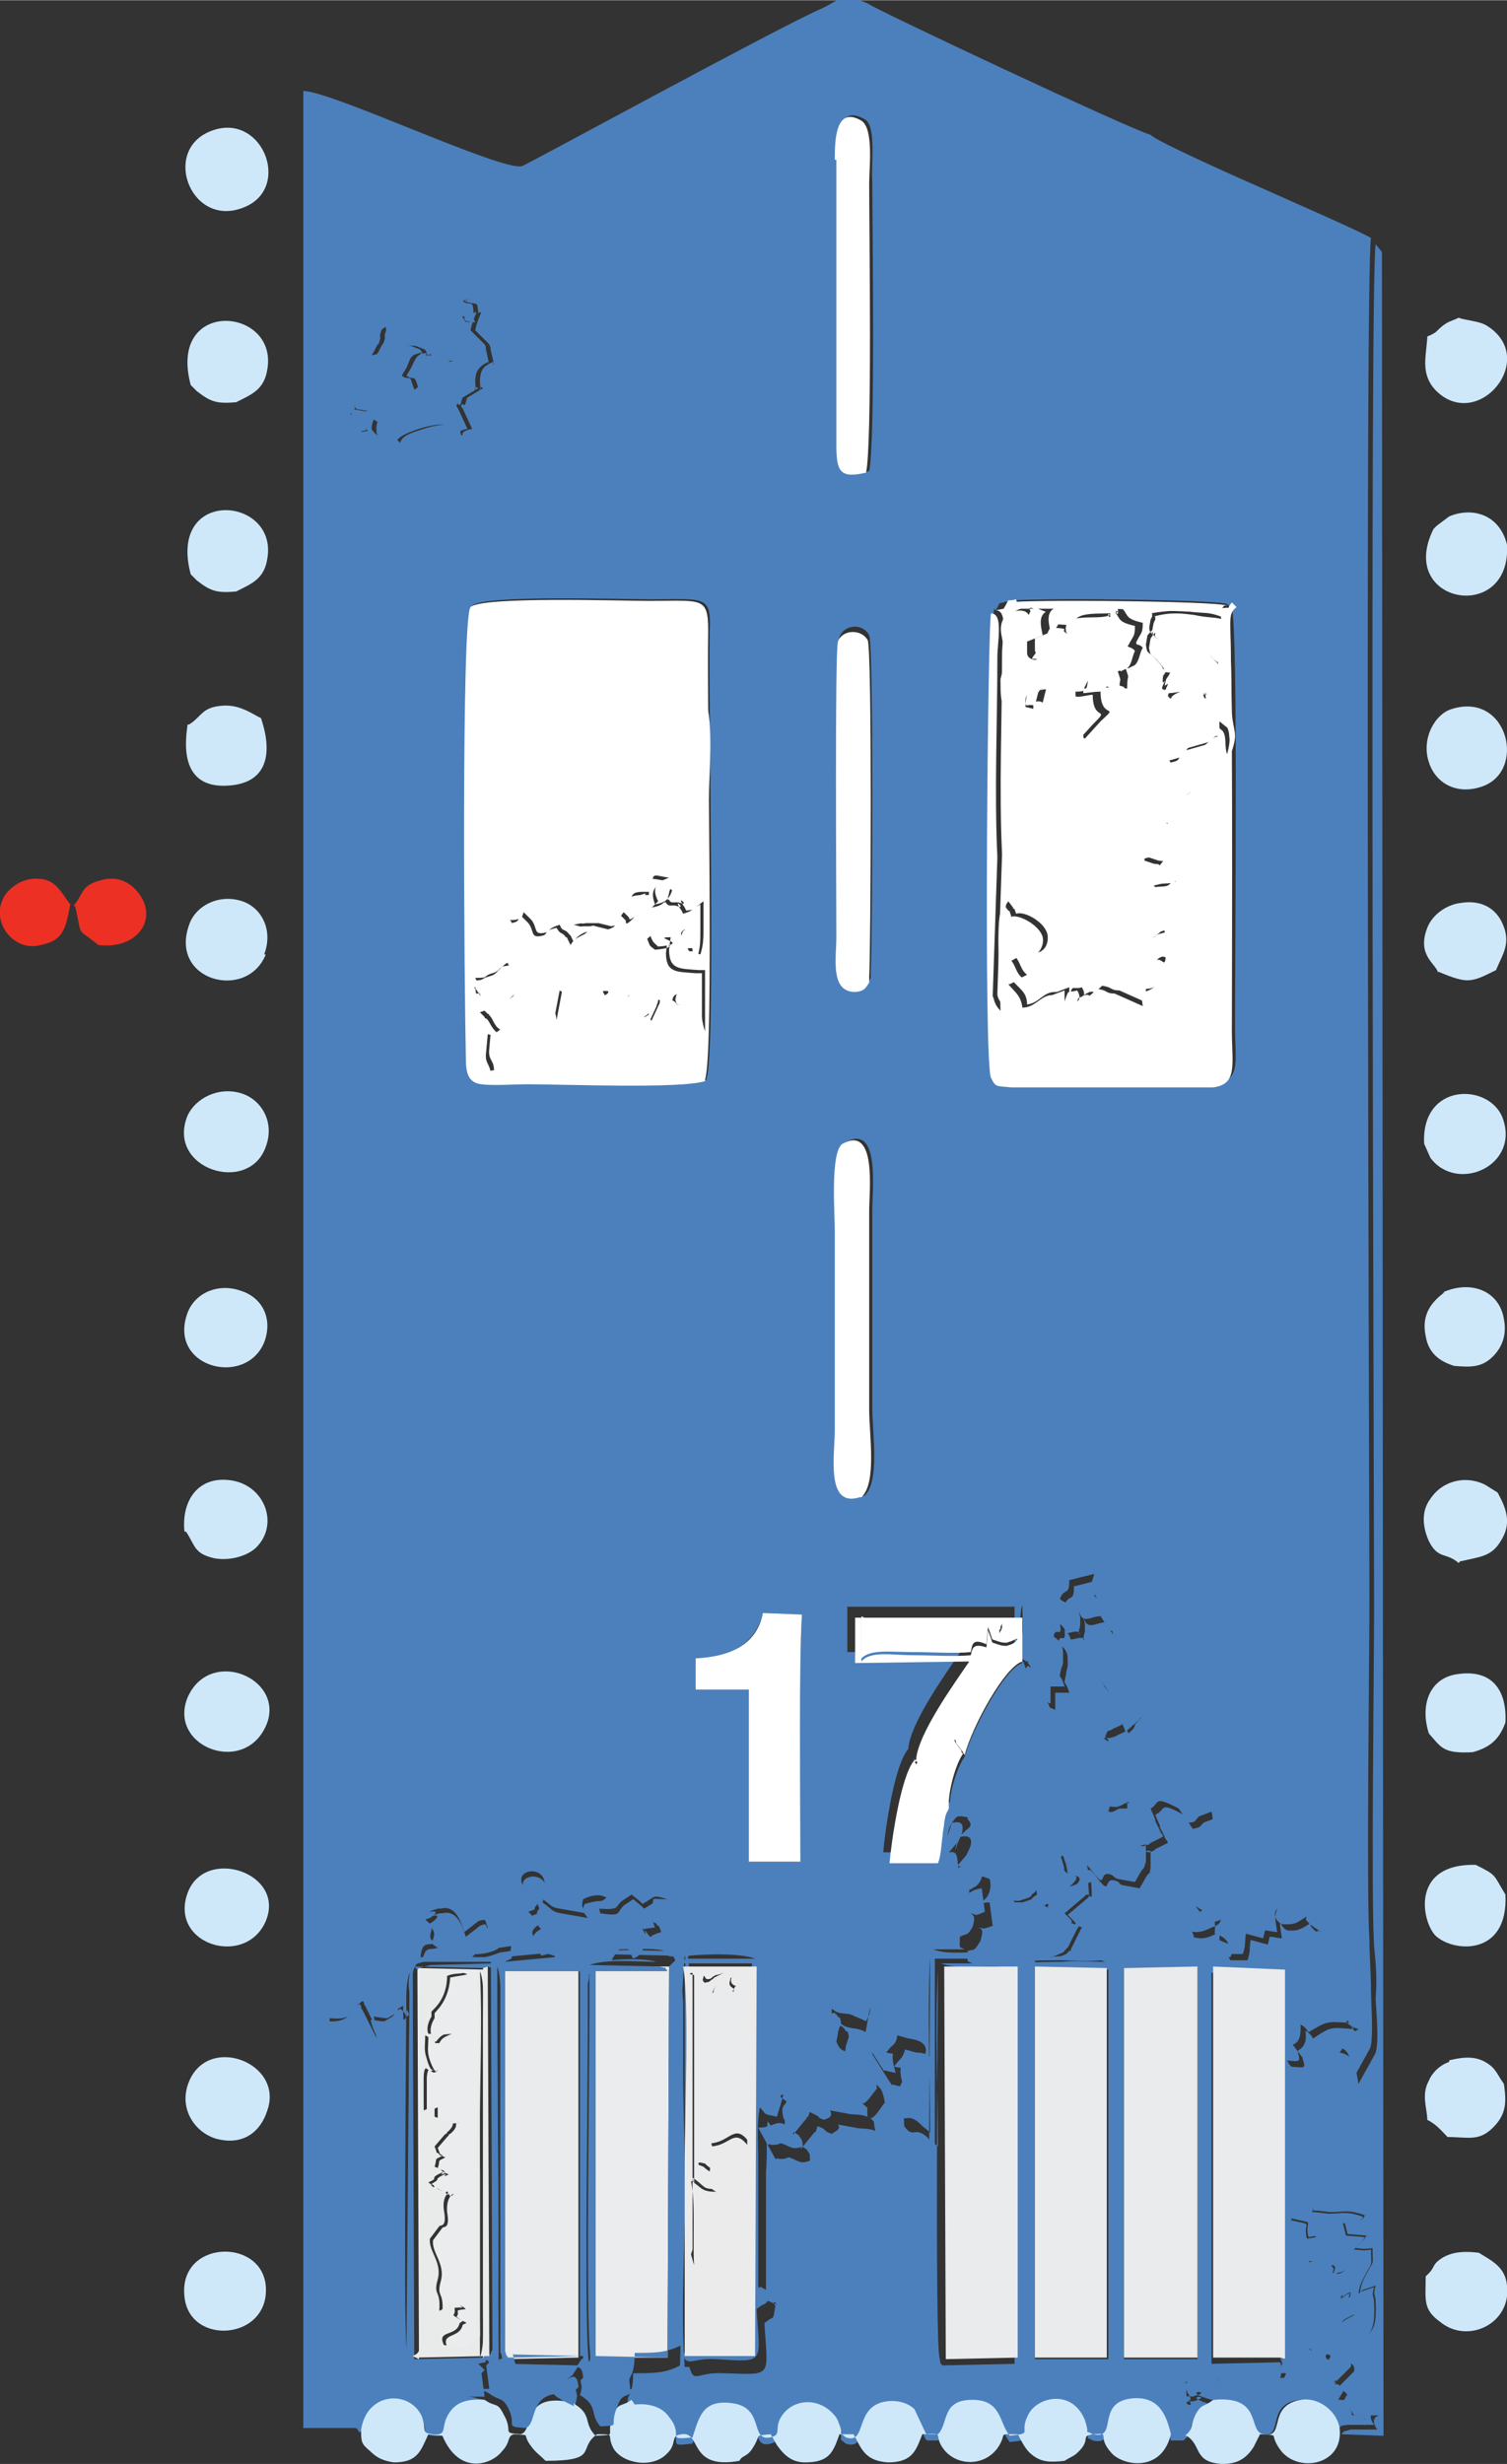 <?xml version="1.0" encoding="UTF-8"?>
<!DOCTYPE svg PUBLIC "-//W3C//DTD SVG 1.1//EN" "http://www.w3.org/Graphics/SVG/1.1/DTD/svg11.dtd">
<!-- Creator: CorelDRAW -->
<svg xmlns="http://www.w3.org/2000/svg" xml:space="preserve" width="14.729mm" height="24.069mm" version="1.1" style="shape-rendering:geometricPrecision; text-rendering:geometricPrecision; image-rendering:optimizeQuality; fill-rule:evenodd; clip-rule:evenodd"
viewBox="0 0 9.64 15.75"
 xmlns:xlink="http://www.w3.org/1999/xlink"
 xmlns:xodm="http://www.corel.com/coreldraw/odm/2003">
 <rect x="0" y="0" width="9.64" height="15.75" fill="#333333" stroke="none"/>
 <defs>
  <style type="text/css">
   <![CDATA[
    .str0 {stroke:white;stroke-width:0.05;stroke-miterlimit:22.926}
    .fil0 {fill:#4B80BC}
    .fil2 {fill:#CEE8FA}
    .fil6 {fill:#E9EAEA}
    .fil4 {fill:#E9EBEC}
    .fil3 {fill:#EAECED}
    .fil7 {fill:#EC3023}
    .fil5 {fill:#ECEBEC}
    .fil1 {fill:white}
   ]]>
  </style>
 </defs>
 <g id="Layer_x0020_1">
  <path class="fil0" d="M4.45 10.6c0.2,-0 0.38,-0.08 0.43,-0.29l0.25 0.01c-0.02,0.3 -0.01,1.22 -0.01,1.58l-0.33 -0 0 -1.1 -0.34 0 0 -0.2zm1.07 -1.04c-0.22,0.07 -0.16,-0.27 -0.16,-0.43l-0 -1.27c0,-0.12 -0.03,-0.51 0.05,-0.56 0.22,-0.12 0.17,0.3 0.17,0.43l0 1.27c-0,0.16 0.05,0.47 -0.05,0.56zm0.85 -5.66c0.04,-0.07 -0,-0.03 0.08,-0.06 0.1,-0.02 1.33,-0.01 1.4,0.02l0.03 0.03c0.04,0.1 0.02,2.22 0.02,2.67 0,0.21 0.04,0.35 -0.12,0.36l-1.08 -0c-0.07,-0 -0.14,0 -0.21,0 -0.09,-0 -0.09,0.01 -0.13,-0.06 -0.05,-0.07 -0.02,-2.98 -0,-2.97zm-1.85 3c-0.16,0.05 -0.89,0.02 -1.14,0.02 -0.08,-0 -0.22,0.01 -0.29,-0 -0.1,-0.01 -0.1,-0.08 -0.1,-0.17 -0.01,-0.43 -0.03,-2.82 0.03,-2.88 0.07,-0.07 0.98,-0.04 1.14,-0.04 0.34,0 0.39,-0.03 0.38,0.19 -0.01,0.53 0.04,2.7 -0.02,2.87zm1.05 -0.65c-0.02,0.04 -0.04,0.07 -0.1,0.06 -0.15,-0 -0.11,-0.22 -0.11,-0.35 -0,-0.29 -0.01,-1.82 0.01,-1.89 0.03,-0.08 0.15,-0.09 0.19,-0.01 0.03,0.05 0.02,2.03 0.01,2.15 -0,0 -0,0.02 -0,0.01 -0,-0 -0,0.01 -0,0.01zm-0.21 -5.24c0,-0.11 -0.01,-0.35 0.17,-0.25 0.08,0.04 0.04,0.3 0.05,0.4 0,0.3 0.02,1.67 -0.02,1.85 -0.17,0.04 -0.19,-0 -0.19,-0.18l0 -1.82zm-2.38 0.94c-0,-0 -0,-0.01 -0,-0.01l-0.02 -0.02c0.09,-0.01 -0.03,-0.01 0.03,0.01 0.07,0.02 0.06,-0.01 0.07,0.07 0.04,-0.02 -0,0.01 -0.02,0.11l0.09 0.09c0.02,0.05 0,-0 0.01,0.04l0.02 0.09c-0.02,-0.01 0.03,-0.04 -0.04,0 -0.04,0.02 -0.05,0.06 -0.05,0.11 0.01,0.11 -0.02,0.01 0.02,0.04l-0.1 0.06c-0.01,0.01 -0.01,0.07 -0.03,0.04 -0,-0 -0.01,0.01 -0.01,0.01 0,0.01 0,0.01 0.01,0.02l0.06 0.13c-0.1,0.02 -0.04,0.05 -0.07,0.04l-0.01 -0.04c-0.04,-0.05 -0.17,-0.02 -0.23,-0 -0.06,0.02 -0.14,0.04 -0.15,0.09 -0.06,-0.06 -0.07,-0.11 -0.14,-0.15 -0.02,0.06 -0.01,0.04 -0.01,0.12 -0,-0.06 0.02,0 -0.01,-0.03 -0.05,-0.06 -0.01,-0.01 -0.03,-0.02l-0.06 0.01c0.05,-0.06 -0,-0.16 -0.07,-0.11 0.02,-0.05 0.05,-0.03 0.02,-0.06 0.04,0.03 -0.01,0.02 0.06,0.03 0.1,0.02 0.02,-0 0.06,-0.02l-0.1 -0.25c-0.01,-0.01 -0.03,-0.05 -0.04,-0.06l0.05 -0.05c0,-0 0.01,-0.01 0.01,-0.01l0.05 -0.06c0,-0 0,-0.01 0.01,-0.01 0.05,-0.09 -0.04,0.01 0.01,-0.03l0.05 -0.02c0,-0 0.01,-0 0.01,-0 0.03,-0.01 0.04,-0.04 0.04,-0 -0.02,0.06 0,0.03 -0.01,0.06 -0.01,0.03 -0,0.01 -0.02,0.04l-0.02 0.04c-0,-0 -0.01,0.01 -0.01,0.02 0.04,-0.01 0.05,-0.01 0.08,-0.02 0.05,-0.02 0.08,-0.05 0.17,-0.04l0.05 0.02c0.03,0.01 0.02,0.07 0.04,0.03 0,-0 0.01,0.01 0.01,0.01 -0.1,0.01 0.03,-0.03 -0.06,-0.01 -0.04,0.01 -0.05,0.05 -0.07,0.09l-0.03 0.05c0.04,0.03 0.04,-0 0.06,0.03l0.02 0.06c0.05,-0.03 0.06,-0.05 0.09,-0.1 0.03,-0.04 -0.01,0 0.03,-0.04 0.04,-0.03 0.01,-0.02 0.04,-0.03 0.09,-0.04 0.03,0.01 0.1,-0.02 0.09,-0.05 0,-0.03 0.07,-0.08l-0.02 -0.09c-0,-0.01 -0,-0.01 -0.01,-0.02l-0.01 -0.09c-0.02,0.01 -0.03,-0.02 -0,0.02 0,0.01 -0.01,0 0.01,0.01l0.06 0.01 -0.04 -0.1zm-0.66 13.58c-0.04,-0.06 -0.01,-0.02 -0.07,-0.04 -0,-0 -0.07,-0 -0.08,-0 -0.04,0 -0.09,0 -0.13,0l0.01 -2.44c0.02,-0.07 0.05,-0.04 0.06,-0.15 0.16,0.02 0.13,-0.06 0.21,-0.11 0,0 0.01,0.01 0.01,0.02 0,0.01 0.01,0.01 0.01,0.02l0.09 0.18c-0,-0.05 -0.02,-0.04 -0.04,-0.12l0.07 0.01c0,-0 0.01,-0 0.01,-0 0,-0 0.01,-0 0.01,-0l0.05 -0.03c0.04,-0.04 -0.02,-0.01 0.05,-0.05 0.01,0.02 0.06,0.06 0.02,0.07 0,-0.09 -0.01,-0.19 0.02,-0.28 0,0.23 -0.02,2.16 -0,2.38l0.02 -2.27c-0,-0.06 -0.01,-0.11 0.02,-0.16 0.01,-0.01 0.01,-0.01 0.05,-0.02 0.02,-0.01 0.03,-0.01 0.06,-0.01l0.37 -0.01c0.01,-0 0.01,-0 0.02,-0.01l-0.47 -0c0.01,-0.11 0.05,-0.07 0.1,-0.09 -0,-0 -0.03,-0.02 -0.03,-0.02 -0.03,-0.04 0.04,-0.07 -0.04,-0.13l0.03 -0.01c0.12,-0.08 -0.1,-0.01 0.05,-0.06 0,-0 0.01,-0 0.01,-0 0,-0 0,-0 0.01,-0 0.11,-0.03 0.14,0.13 0.15,0.15l0.09 -0.07c0.06,-0.02 0.04,-0 0.06,0.04l-0.05 0.08c-0,0 -0,0.01 -0,0.01l-0.03 0.04c-0,0 -0.01,0.01 -0.01,0.01l-0.03 0.03c0.11,0.01 0.19,-0.03 0.19,-0.04 0.02,-0 0.06,-0.01 0.08,-0.01 -0.01,0.07 0,0.05 -0.05,0.07l0.32 -0.03c-0,-0.01 -0.01,-0.01 -0.01,-0.01l-0.03 -0.01c-0,-0 -0.04,0.01 -0.05,0.01 -0.02,-0.1 -0.09,-0.11 0,-0.17l-0.06 -0.07c-0,-0 -0.01,-0.01 -0.01,-0.01 0.08,-0.03 0.01,-0 0.06,-0.05 -0.04,-0.08 0,-0.01 -0.04,-0.06 -0.06,-0.07 0.02,0.05 -0.05,-0.05 -0.08,-0.12 0.17,-0.15 0.13,0.02l-0.02 0.05c0.07,0.05 0.06,0.06 0.12,0.07l0.17 0.03c-0.03,-0.04 -0.03,-0.05 -0.02,-0.09 0.04,-0.02 0.1,-0.04 0.15,-0.01 -0.07,0.06 -0.07,-0.01 -0.05,0.07 0.14,0.01 0.1,-0.01 0.15,-0.05l0.06 -0.04 0.05 0.04c0,0 0.01,0.01 0.01,0.01 0,0 0.01,0.01 0.01,0.01 0.09,-0.05 0.06,-0.06 0.16,-0.03 -0.12,0 -0.08,-0.02 -0.1,0.05 -0.02,0.05 -0,0.08 0.01,0.1 0.08,0.01 0.04,-0 0.05,0.02 0.06,-0.01 0.03,-0.02 0.04,0.06 0,0 0,0.01 0,0.02l0.07 -0.04 0.01 0.09c0,0 0,0.01 0,0.01 0.01,0.05 0.01,0.02 -0.02,0.06 0.13,-0.02 0.4,-0.03 0.5,0.01l-0.43 0c-0.06,0.02 -0.03,-0 -0.06,0.03l0.47 -0 -0.01 2.49 -0.44 0c0.04,0.1 0.06,0.03 0.22,0.04 0.32,0.02 0.28,0.03 0.26,-0.32 0.07,-0.06 0.06,-0 0.07,-0.11 -0.04,-0.05 0.06,0.03 -0.04,-0.03 -0.02,-0.01 -0.01,0.03 -0.02,-0.01l-0 -0.82c0,-0.11 -0.01,-0.2 0.01,-0.32 0.05,0.05 0.01,0.04 0.11,0.06 0.01,-0.04 0.03,-0.09 0.04,-0.14 -0,0 -0.05,0 0.02,0.04 -0,0.03 -0.04,0.02 -0.02,0.1 0.01,0.05 0.01,-0.02 0.01,0.05 -0.06,-0.03 -0.07,0.02 -0.17,0.02l0.06 0.11c0.01,0 0.01,-0.01 0.02,-0l0.03 -0c0.05,-0.01 0.02,-0.01 0.03,-0.01 0.03,-0 0.07,0.04 0.11,0.03 0.04,-0.01 0.04,-0 0.03,-0.05l-0.02 -0.03c-0.05,-0.04 -0.03,-0.01 -0.04,-0l0.09 -0.11c0,-0 0,-0.01 0.01,-0.01l0.01 -0.03c0.02,0.01 0.02,0.01 0.04,0.02 0.05,0.03 -0.02,-0 0.05,0.03 0.03,-0.01 0.06,-0.02 0.04,-0.06l0.11 0.02c0.04,0.01 0.07,0 0.13,0.02 -0.01,-0.07 0.02,-0.04 -0.04,-0.09 0.02,0.03 0.08,-0.07 0.1,-0.09 -0.02,-0.12 -0.05,-0.09 -0.12,-0.17l-0.07 -0.06c-0.04,-0.02 -0.05,-0.02 -0.07,-0.07l0.01 -0.05c0,-0 0,-0.01 0,-0.01l0.02 -0.06c-0.01,-0.06 -0.01,-0.02 -0.02,-0.04 -0.04,-0.06 -0.04,0.02 -0.04,-0.05l0.03 0.02c0.05,0.02 0.07,0 0.12,0.03 0.03,0.01 0.05,0.02 0.07,0.03l0.02 -0.04c0.02,-0.09 -0,-0.02 -0,-0.02l-0.03 0.17c0,0 0,0.01 0,0.01l0.1 0.16c0.05,0.07 0,0.02 0.05,0.04l0.05 0.01c-0.05,-0.16 0.02,-0.11 -0.06,-0.13 0.04,-0.06 0.06,-0.04 0.07,-0.11l0.07 0.02c0.08,0.01 0.15,0.04 0.09,0.14 -0.04,0.07 -0.19,0.14 -0.13,0.22 0.02,0.03 0.02,0.01 0.02,0.01 -0.11,-0.01 -0.01,-0.01 -0.06,0.03 0.01,0.09 -0.01,0.06 0.03,0.1 0.04,0.03 0.05,-0.02 0.12,0.04 0,0 0.01,0.01 0.01,0.01 0,0 0.01,0.01 0.01,0.01l0.05 0.04c0,-0.34 -0.02,-0.78 0,-1.12 0,0.09 -0.02,2.38 0.01,2.47 0.02,0.05 0.01,0.03 0.02,0.05l-0 -2.51 0.47 -0c-0.02,-0.02 -0.01,-0.03 -0.11,-0.04 -0.1,-0.01 -0.28,0.02 -0.37,-0.02l0.2 0c-0.04,-0.02 -0.03,0 -0.03,-0.08 0.04,-0.02 0.04,-0.01 0.06,-0.03l0.02 -0.03c0.03,-0.09 -0.01,-0.08 -0.01,-0.09 0.04,0.01 0.02,0.02 0.09,-0.01l-0.02 -0.15c-0.06,0.01 -0.06,0.02 -0.08,0.03 0,-0.04 -0,-0.01 0.02,-0.03 0,-0 0.01,-0.01 0.02,-0.01 0,-0 0.01,-0.01 0.01,-0.01 0,-0 0.01,-0.01 0.01,-0.01 0.03,-0.04 0.03,-0.09 0.02,-0.12 -0.08,-0.03 -0.08,-0.03 -0.15,0.02 -0.01,-0.07 0,-0.11 -0.06,-0.1l0.06 -0.07c0,-0 0.02,-0.04 0.02,-0.04 0.02,-0.07 -0,-0.09 -0.05,-0.08 -0,0 -0.01,0 -0.01,0l-0.02 0.06c-0,0 -0.01,0.02 -0.01,0.03 0.02,-0.15 0.12,-0.13 0.09,-0.19 -0.04,-0.03 0.01,-0.02 -0.05,-0.03 -0.03,-0 -0.04,0 -0.06,0.01l-0.01 -0.04c-0.03,0.04 -0.02,0.03 -0.03,0.09 -0,0.02 -0.01,0.06 -0.01,0.08 -0.01,0.07 -0.01,0.13 -0.03,0.18l-0.31 0c0.01,-0.13 0.07,-0.56 0.16,-0.66 0.01,-0.17 0.26,-0.51 0.34,-0.63l-0.73 0.01 0 -0.29 1.07 -0 -0 0.28c0.06,-0.04 0.02,-0.22 0.05,-0.29 0,0.12 0.02,0.21 -0.04,0.32 0.01,0 0.01,0 0.02,0.01 0.02,0.06 0.01,0 0.03,0.02 0.07,0.05 -0.02,-0.04 0.04,0.04l0.02 0.04c0,0 0,0.01 0,0.01l0.06 0.14c0.04,0.05 -0.01,0.02 0.05,0.05l-0 -0.11 0.09 -0c-0.03,-0.1 -0.04,-0.03 -0.02,-0.12 0.01,-0.02 0.01,-0.02 0.01,-0.06l0 -0.03c-0,-0.06 -0.02,-0.08 -0.06,-0.11 0.01,-0.07 0.06,0.02 0.04,-0.08 0.07,0.06 0,0.07 0.09,0.05 0.07,-0.01 0.01,0.06 0.04,-0.04l0 -0.05c-0.02,-0.12 -0.08,-0.07 -0.13,-0.12 0.03,-0.08 0.06,-0.01 0.06,-0.12l0.16 -0.04 -0.03 0.1c0.01,0.01 0.03,0.02 0.05,0.06 -0.03,-0.02 -0.09,0 -0.11,0.03 -0.02,0.03 -0.03,-0.07 -0.01,0.04 0.02,0.1 0.08,0.04 0.14,0.04l0.05 0.08c0.03,0.04 0.02,-0.02 0.03,0.05l-0.1 0.05c-0.08,0.08 0,0.22 0.05,0.27l0.09 0.13 -0.06 0.02c-0,0 -0.01,0.01 -0.01,0.01l-0.05 0.12c0.07,0.08 -0.06,-0.01 0.02,0.01 0.01,0 0.05,-0.01 0.06,-0.02 0.16,-0.07 -0.07,0.02 0.06,-0.03l0.02 0.05 0.1 -0.09c-0.02,0.01 0.01,-0.02 -0.02,0.02 -0.05,0.06 0.01,-0.01 -0.02,0.02 -0,0 -0,0.01 -0,0.01l-0.01 0.02c-0.05,0.05 -0.08,0.06 -0.09,0.13l-0.03 0.14c0.01,0.1 -0.05,0.13 -0.07,0.22 0.07,0.01 0.08,0.02 0.13,-0.01 0.07,-0.03 0.01,0.02 0.02,-0.02 0,0.08 0.01,0.04 -0.01,0.05l-0.03 0c-0,0 -0.01,0 -0.01,0l-0.04 0.02c-0,0 -0.01,0 -0.01,0.01l-0.1 0.04 0.06 0.12c-0,-0 -0.01,-0 -0.01,0 -0,0.02 -0,-0.02 -0.03,0.02l-0.02 0.05c-0.05,0.07 -0,-0.05 -0.09,0.05 0.02,0.09 0,0.01 0.04,0.06 0,0 0.01,0.01 0.01,0.01 0.12,0.16 0.05,0.02 0.13,0.04 0.03,0.01 0.02,0.02 0.05,0.03l0.11 0.02 0.04 -0.07c0.03,-0.04 0.01,0 0.03,-0.06 0,-0.02 0,-0.08 0,-0.11 -0,0 -0.07,0.01 -0.01,0.01 0,0 0.02,-0.01 0.03,-0.01 0,-0 0.01,-0.01 0.01,-0.01l0.08 -0.04c-0,-0.01 -0.01,-0.02 -0.01,-0.02 -0,0 -0.01,-0.01 -0.01,-0.02l-0.03 -0.06c-0,-0 -0,-0.01 -0,-0.01l-0.03 -0.07c0.06,-0.03 0.01,-0.09 0.18,0l0.06 0.09c0.05,-0 0.04,-0.01 0.07,-0.04l0.08 -0.03c0.02,0.08 -0.01,0.14 0.01,0.22 0.01,0.04 -0.03,0.11 0,0.14l-0.05 0.04c-0.01,0.01 -0.03,0.05 -0.03,0.06 -0.03,0.07 0.01,0.02 -0.02,0.04l-0.06 0.03c0.04,0.07 0.04,0.07 0.09,0.1 -0.03,0.03 -0.03,0.01 -0.06,0.03 -0.05,0.04 -0.04,0.07 -0.03,0.08 0.02,0.03 -0.02,0.02 0.05,0.03 0.03,0 0.06,-0.01 0.08,-0.02 0.04,-0.02 0.07,-0.02 0.08,-0.06 -0.06,0.03 -0.03,-0.02 -0.04,0.09 0.03,0.01 0.06,0.02 0.08,0.05 0.03,0.07 0.01,-0.01 0,0.03 -0.01,0.06 -0.04,-0.01 -0.01,0.05l0.11 0c0.02,-0.06 0.01,-0.06 0.02,-0.13l0.11 0.03c0.02,-0.07 -0.01,-0.05 0.09,-0.04 -0.01,-0.07 -0.02,-0.1 0,-0.15 -0.03,0.03 -0.01,0.09 0.04,0.1l0.03 0c0.06,-0 0.08,-0.03 0.12,-0.05 -0,0.01 -0.02,0.01 0.01,0.04 0,0 0.01,0.01 0.01,0.01l0.07 0.05c-0.02,-0.02 -0,-0.01 -0.04,-0l-0.03 0.01c-0,0 -0.01,0 -0.01,0 -0,0 -0.1,0 -0.14,0.01 0.01,0.03 0.02,0.05 0.02,0.05 0.02,0.05 0.01,0.01 -0.01,0.04l-0.03 0.03c-0,0.01 -0.01,0.01 -0.02,0.02 0.09,0.02 0.05,-0 0.04,0.01l-0.01 0.01c-0.05,0.06 -0.03,0.16 -0.03,0.25 -0,0.06 -0,0.12 -0,0.19 -0,0.07 -0.01,0.15 0.04,0.2 0.09,0.01 0.09,0.01 0.07,-0.06l-0.03 -0.04c0.05,-0.02 0.05,-0.07 0.05,-0.13 0.03,0.02 0.03,0.02 0.05,0.05 0.12,-0.07 0.11,-0.07 0.26,-0.06 -0.02,-0.04 -0.04,0.01 0.06,0.04l-0.09 0.06c-0.07,0.04 0.01,-0.06 -0.06,0.05 0.05,0.01 0.08,0.02 0.1,0.09l0.02 0.11 0.1 -0.18c0.03,-0.04 0.01,-0.3 0.01,-0.37 0,-0.12 -0.01,-0.23 -0.01,-0.33 -0.02,-0.3 -0,-1.8 -0,-2.18 0,-0.48 -0.03,-8.51 0.01,-8.7 -0.04,-0.03 -0.59,-0.27 -0.7,-0.32 -0.07,-0.03 -0.68,-0.3 -0.71,-0.34 -0.12,-0.03 -1.78,-0.81 -1.81,-0.84l-0.05 -0.02c-0.14,-0.04 -0.14,0.01 -0.26,0.06 -0.31,0.14 -1.83,0.97 -1.9,1 -0.12,0.04 -1.22,-0.48 -1.4,-0.48l0 14.94 0.33 0z"/>
  <path class="fil0" d="M7.19 12.58l0.47 -0 -0 2.5 -0.47 -0 0 -2.49zm-0.57 -0l0.47 0.01 -0 2.49 -0.47 0 -0 -2.5zm1.78 1.55c0.06,0 0.08,0.01 0.12,0.01 0.05,0 0.08,-0.01 0.14,-0 0,0 0.04,0.01 0.04,0.01l0.03 0.01c-0,0 -0.01,0.06 -0.13,0.04l0.02 0.08 0.12 0.01c-0,0.01 -0.01,0.01 -0.01,0.02 -0,0 -0.01,0.01 -0.01,0.01l-0.05 0.05c0.03,0 0.05,0.01 0.11,0 0,0.1 0.01,0.08 -0.02,0.13 -0.03,0.06 -0.05,0.08 -0.06,0.15 0.03,-0.01 -0.02,0 0.04,-0.02l0.06 -0.02c-0.02,0.07 -0,0.05 -0,0.11 0.01,0.22 -0.05,0.2 -0.17,0.24l-0.05 -0.09c-0,-0.03 0.01,-0.04 0.05,-0.06l0.04 -0.02c-0,-0 0,-0.01 -0.03,-0.02l-0.11 -0 0.04 -0.07c0.06,-0.08 -0.05,0.03 0.05,-0.04 0.06,-0.05 -0.01,0.07 0.03,-0.02 -0.03,0.02 -0,-0 -0.03,-0.04l-0.07 -0.07c0.05,-0.01 0.06,-0.02 0.07,-0.05 0,-0 0,-0.01 0,-0.01 -0.13,-0.01 -0.08,0.02 -0.08,0.02 -0,0 -0,0.01 -0,0.01l-0.01 0.03c-0.05,-0.02 0.02,0.02 -0.04,-0.02 -0.06,-0.04 -0.05,-0.03 -0.05,-0.06 -0.13,-0.02 0.01,0.01 -0.08,0.01 -0.04,0 -0.09,-0.01 -0.09,-0.04l-0.01 -0.24c0.17,0.04 0.08,-0 0.11,0.12l0.06 -0.01c-0.08,-0.07 -0.03,-0.01 -0.05,-0.08l0.02 -0.1zm-1.69 -2.15c0.02,-0.02 -0.01,-0.08 -0.02,-0.1 0.09,0 0.04,0.02 0.11,-0.02 0,0 0.02,0.06 0.02,0.06 0.02,0.08 -0.01,0.03 0.02,0.06 0.01,0.01 0.13,-0 0.02,0.09l0.12 -0.04c0.01,0.16 0,0.06 -0.02,0.1l-0.13 0.11 0.04 0.04c0.04,0.04 -0.05,-0 0.05,0.04 -0,0.01 -0.01,0.01 -0.01,0.02l-0.06 0.12c-0.02,0.04 0.03,-0.03 -0.02,0.02 -0,0 -0.01,0.01 -0.01,0.01l-0.07 0.03c-0,0 -0.01,-0 -0.02,-0 0.1,-0.02 0.24,-0.02 0.34,0.02 -0.1,0 -0.18,-0.01 -0.28,-0 -0.27,0 -0.1,0.02 -0.22,-0.04 0,-0.01 0.01,-0.01 0.01,-0.01 0.07,-0.09 0.04,0.02 0.02,-0.05 -0.03,-0.14 0.03,-0.1 0.07,-0.19 0.05,-0.13 0.05,-0.04 0.06,-0.04 -0.08,-0.05 -0.07,-0.02 -0.08,-0.12 -0.01,0.02 -0.02,0.02 -0.03,0.03 -0,0 -0.02,0.01 -0.02,0.02l-0.06 0.02c-0.09,0 -0.03,-0 -0.06,-0.01 0,-0.04 0.01,-0.01 0.04,-0.06 0,-0 0.01,-0.01 0.01,-0.02 0,-0 -0,-0.08 0.13,-0.03 0,-0.01 0.01,-0.01 0.01,-0.02 0,-0 0.01,-0 0.01,-0.01l0.04 -0.03zm-0.17 -1.35c-0.11,0.03 -0.32,0.42 -0.37,0.6 -0.05,0.07 -0.11,0.26 -0.09,0.35l0.01 0.04c0.02,-0.01 0.03,-0.01 0.06,-0.01 0.07,0.01 0.02,-0 0.05,0.03 0.04,0.06 -0.07,0.04 -0.09,0.19 0,-0.01 0.01,-0.02 0.01,-0.03l0.02 -0.06c0,-0 0.01,-0 0.01,-0 0.05,-0.01 0.08,0.01 0.05,0.08 -0,0 -0.02,0.04 -0.02,0.04l-0.06 0.07c0.06,-0.01 0.04,0.03 0.06,0.1 0.06,-0.05 0.07,-0.05 0.15,-0.02 0.01,0.03 0.01,0.08 -0.02,0.12 -0,0 -0.01,0.01 -0.01,0.01 -0,0 -0.01,0.01 -0.01,0.01 -0,0 -0.01,0.01 -0.02,0.01 -0.02,0.02 -0.02,-0.02 -0.02,0.03 0.02,-0.01 0.02,-0.03 0.08,-0.03l0.02 0.15c-0.06,0.02 -0.05,0.02 -0.09,0.01 0.01,0.01 0.04,0 0.01,0.09l-0.02 0.03c-0.02,0.03 -0.02,0.02 -0.06,0.03 0,0.08 -0.01,0.06 0.03,0.08l-0.2 -0c0.09,0.04 0.28,0.01 0.37,0.02 0.1,0.01 0.09,0.01 0.11,0.04l-0.01 2.5 -0.46 0.01c-0.02,-0.02 -0.01,0 -0.02,-0.05 -0.03,-0.09 -0.01,-2.39 -0.01,-2.47 -0.02,0.34 -0,0.78 -0,1.12l-0.05 -0.04c-0.01,-0 -0.01,-0.01 -0.01,-0.01 -0,-0 -0.01,-0.01 -0.01,-0.01 -0.07,-0.06 -0.08,-0.01 -0.12,-0.04 -0.04,-0.04 -0.02,-0.02 -0.03,-0.1 0.05,-0.04 -0.06,-0.04 0.06,-0.03 -0.01,0 -0,0.02 -0.02,-0.01 -0.06,-0.08 0.09,-0.15 0.13,-0.22 0.05,-0.11 -0.02,-0.14 -0.09,-0.14l-0.07 -0.02c-0.02,0.07 -0.04,0.06 -0.07,0.11 0.08,0.02 0.01,-0.03 0.06,0.13l-0.05 -0.01c-0.05,-0.02 0,0.03 -0.05,-0.04l-0.1 -0.16c-0,-0 -0,-0.01 -0,-0.01l0.03 -0.17c0,0 0.03,-0.07 0,0.02l-0.02 0.04c-0.03,-0.01 -0.05,-0.02 -0.07,-0.03 -0.05,-0.02 -0.07,-0.01 -0.12,-0.03l-0.03 -0.02c-0.01,0.06 -0.01,-0.02 0.04,0.05 0.01,0.02 0.01,-0.02 0.02,0.04l-0.02 0.06c-0,0 -0,0.01 -0,0.01l-0.01 0.05c0.02,0.05 0.03,0.05 0.07,0.07l0.07 0.06c0.08,0.08 0.1,0.05 0.12,0.17 -0.02,0.02 -0.08,0.13 -0.1,0.09 0.05,0.05 0.02,0.02 0.04,0.09 -0.06,-0.02 -0.09,-0.01 -0.13,-0.02l-0.11 -0.02c0.02,0.03 -0.01,0.04 -0.04,0.06 -0.07,-0.03 -0.01,-0 -0.05,-0.03 -0.01,-0.01 -0.02,-0.01 -0.04,-0.02l-0.01 0.03c-0,0 -0,0.01 -0.01,0.01l-0.09 0.11c0.01,-0 -0.01,-0.04 0.04,0l0.02 0.03c0,0.05 0.01,0.04 -0.03,0.05 -0.04,0.01 -0.08,-0.03 -0.11,-0.03 -0.01,0 0.02,-0 -0.03,0.01l-0.03 0c-0,-0.01 -0.01,0 -0.02,0l-0.06 -0.11c0.1,0 0.11,-0.05 0.17,-0.02 0.01,-0.07 0,-0.01 -0.01,-0.05 -0.02,-0.08 0.02,-0.06 0.02,-0.1 -0.07,-0.04 -0.02,-0.04 -0.02,-0.04 -0.01,0.04 -0.02,0.1 -0.04,0.14 -0.1,-0.02 -0.06,-0 -0.11,-0.06 -0.01,0.11 -0,0.2 -0.01,0.32l0 0.82c0.01,0.04 0,0 0.02,0.01 0.1,0.05 0,-0.03 0.04,0.03 -0.02,0.11 -0,0.05 -0.07,0.11 0.02,0.35 0.06,0.33 -0.26,0.32 -0.17,-0.01 -0.19,0.07 -0.22,-0.04l0.44 -0 -0.45 -0 -0.02 0c-0.03,-0.41 0.01,-0.84 -0,-1.24 -0,-0.19 -0.01,-0.45 -0.01,-0.63l-0 -0.47c-0.01,-0.08 0,-0.12 -0,-0.17l-0.02 0.3c0,0.69 0.02,1.55 -0,2.2 -0.09,0.05 -0.17,0.05 -0.3,0.05 0,0.17 -0.05,0.12 -0.03,0.21 0,0 0,0.01 0,0.01 0,0 0,0.01 0,0.01l0.04 0.01c0.1,-0.01 0.18,0.03 0.22,0.08 0.1,0.13 -0.03,0.15 0.15,0.13 0.04,-0.12 0.07,-0.24 0.24,-0.22 0.23,0.03 0.12,0.26 0.26,0.22 0.08,-0.02 0.01,-0.06 0.08,-0.15 0.08,-0.1 0.23,-0.1 0.32,0 0.02,0.02 0.03,0.04 0.04,0.07 0.03,0.08 -0.02,0.03 0.04,0.08 0.15,0.05 0.05,-0.2 0.26,-0.23 0.07,-0.01 0.14,0.01 0.18,0.05l0.07 0.15c0,0 0.01,0.01 0.01,0.01l0.07 0c0.07,-0.07 0.02,-0.22 0.22,-0.22 0.19,-0 0.17,0.15 0.24,0.23 0.17,-0.02 0.05,-0.01 0.12,-0.14 0.06,-0.11 0.29,-0.16 0.36,0.04 0.05,0.12 -0.02,0.05 0.05,0.09 0.17,0.04 0.01,-0.2 0.26,-0.23 0.17,-0.01 0.21,0.1 0.24,0.23l0.08 -0c0.06,-0.05 0.03,-0.06 0.07,-0.14 0.04,-0.07 0.04,-0.04 0.11,-0.09 -0.21,-0.06 -0,-0.06 -0.09,-0.03 -0,0 -0.02,0.01 -0.03,0.01 -0.1,-0.01 0.03,0.07 -0.03,-0.02 -0.02,-0.02 -0.01,-0.07 0,-0.09 0.01,-0.01 -0.07,-0.01 0.04,-0.02l0.15 0.04 -0 -0.06c0.01,-0.04 0.02,-0.04 0.02,-0.05l0.16 0.09c0,0 0.01,0.01 0.01,0.01 0,0 0.01,0 0.01,0.01 0.05,0.03 0.05,0 0.1,0.05 -0,-0 -0.08,0.02 0.03,-0.05l0.09 -0.02c0.02,-0.05 0.04,-0.04 -0.02,-0.04 0.02,-0.1 0.01,-0.05 0,-0.1l-0.44 0.01 0 -2.5 0.46 0.01 -0 2.49 0.07 -0.01c0,0.01 0,-0 0,0l0.03 -0.07c0,-0 0.02,-0.03 0.02,-0.03 0.1,0.02 0.09,0.07 0.06,0.04 0.25,0.01 0.01,0.04 0.16,0.09 0,0 0.01,0 0.02,0 0.07,-0.02 -0.07,0.04 0.01,-0.02l0.03 -0.01c0.05,-0 0.06,0.04 0.05,0.06l-0.08 0.08c-0.06,0.07 0,-0.04 -0.02,0.03l0.02 0c0.01,0 0.01,0.01 0.02,0.02 0.01,0 0.01,0.01 0.02,0.02 -0,0 -0.01,0 -0.01,0.01l-0.03 0.05c0.04,0 0.04,0.01 0.07,0.05 0.05,0.08 -0.04,0.02 0.05,0.06 0.04,0.02 0.02,0.04 0.04,-0 0.05,0.04 -0.02,0 -0.01,-0.02 0.03,-0.05 -0.08,-0.02 0.02,-0.02 0.16,0 -0.02,-0.02 0.06,0.09l-0.17 0c-0.06,0.02 -0.03,-0 -0.06,0.03l0.27 0.01 -0.01 -13.96 -0.04 -0.05c-0.04,0.19 -0.01,8.22 -0.01,8.7 0,0.38 -0.02,1.88 0,2.18 0.01,0.1 0.02,0.21 0.01,0.33 -0,0.06 0.03,0.32 -0.01,0.37l-0.1 0.18 -0.02 -0.11c-0.02,-0.06 -0.05,-0.08 -0.1,-0.09 0.07,-0.1 -0.01,-0.01 0.06,-0.05l0.09 -0.06c-0.09,-0.03 -0.08,-0.08 -0.06,-0.04 -0.15,-0.01 -0.14,-0.02 -0.26,0.06 -0.02,-0.03 -0.02,-0.03 -0.05,-0.05 0.01,0.06 -0,0.1 -0.05,0.13l0.03 0.04c0.02,0.07 0.03,0.07 -0.07,0.06 -0.05,-0.05 -0.04,-0.13 -0.04,-0.2 0,-0.06 0,-0.12 0,-0.19 0,-0.08 -0.02,-0.18 0.03,-0.25l0.01 -0.01c0,-0.01 0.04,0.02 -0.04,-0.01 0,-0.01 0.01,-0.01 0.02,-0.02l0.03 -0.03c0.03,-0.03 0.03,0.01 0.01,-0.04 -0,-0 -0.02,-0.02 -0.02,-0.05 0.04,-0 0.14,-0.01 0.14,-0.01 0,-0 0.01,-0 0.01,-0l0.03 -0.01c0.04,-0.01 0.02,-0.01 0.04,0l-0.07 -0.05c-0,-0 -0.01,-0.01 -0.01,-0.01 -0.03,-0.03 -0.01,-0.03 -0.01,-0.04 -0.04,0.02 -0.07,0.05 -0.12,0.05l-0.03 -0c-0.04,-0.01 -0.06,-0.06 -0.04,-0.1 -0.02,0.05 -0.01,0.08 0,0.15 -0.1,-0.01 -0.07,-0.03 -0.09,0.04l-0.11 -0.03c-0.01,0.07 0,0.07 -0.02,0.13l-0.11 -0c-0.03,-0.06 -0,0.02 0.01,-0.05 0.01,-0.04 0.03,0.04 -0,-0.03 -0.01,-0.03 -0.05,-0.03 -0.08,-0.05 0.01,-0.11 -0.03,-0.06 0.04,-0.09 -0.01,0.04 -0.04,0.04 -0.08,0.06 -0.02,0.01 -0.05,0.02 -0.08,0.02 -0.07,-0.01 -0.03,0 -0.05,-0.03 -0,-0.01 -0.02,-0.04 0.03,-0.08 0.03,-0.02 0.03,0 0.06,-0.03 -0.05,-0.03 -0.05,-0.03 -0.09,-0.1l0.06 -0.03c0.03,-0.02 -0.01,0.03 0.02,-0.04 0,-0.01 0.02,-0.06 0.03,-0.06l0.05 -0.04c-0.03,-0.03 0,-0.1 -0,-0.14 -0.01,-0.08 0.02,-0.14 -0.01,-0.22l-0.08 0.03c-0.03,0.03 -0.02,0.03 -0.07,0.04l-0.06 -0.09c-0.16,-0.09 -0.11,-0.03 -0.18,-0l0.03 0.07c0,0 0,0.01 0,0.01l0.03 0.06c0,0.01 0.01,0.02 0.01,0.02 0,-0 0.01,0.01 0.01,0.02l-0.08 0.04c-0,0 -0.01,0.01 -0.01,0.01 -0,0 -0.03,0.01 -0.03,0.01 -0.06,-0.01 0.01,-0.01 0.01,-0.01 -0,0.03 0,0.08 -0,0.11 -0.01,0.06 0,0.01 -0.03,0.06l-0.04 0.07 -0.11 -0.02c-0.03,-0.01 -0.01,-0.02 -0.05,-0.03 -0.08,-0.02 -0.01,0.12 -0.13,-0.04 -0,-0 -0.01,-0.01 -0.01,-0.01 -0.04,-0.05 -0.02,0.03 -0.04,-0.06 0.09,-0.1 0.04,0.03 0.09,-0.05l0.02 -0.05c0.03,-0.04 0.03,-0 0.03,-0.02 0,-0 0.01,-0 0.01,-0l-0.06 -0.12 0.1 -0.04c0,-0 0.01,-0 0.01,-0.01l0.04 -0.02c0,-0 0.01,-0 0.01,-0l0.03 -0c0.02,-0.01 0.02,0.03 0.01,-0.05 -0.01,0.04 0.05,-0.01 -0.02,0.02 -0.05,0.03 -0.06,0.02 -0.13,0.01 0.02,-0.09 0.08,-0.13 0.07,-0.22l0.03 -0.14c0.01,-0.07 0.04,-0.08 0.09,-0.13l0.01 -0.02c0,-0 0,-0.01 0,-0.01 0.03,-0.04 -0.03,0.04 0.02,-0.02 0.03,-0.04 0,-0.01 0.02,-0.02l-0.1 0.09 -0.02 -0.05c-0.13,0.05 0.1,-0.04 -0.06,0.03 -0.01,0.01 -0.05,0.02 -0.06,0.02 -0.08,-0.02 0.05,0.06 -0.02,-0.01l0.05 -0.12c0,-0 0.01,-0.01 0.01,-0.01l0.06 -0.02 -0.09 -0.13c-0.05,-0.05 -0.14,-0.18 -0.05,-0.27l0.1 -0.05c-0.01,-0.07 0,-0.01 -0.03,-0.05l-0.05 -0.08c-0.06,0 -0.12,0.06 -0.14,-0.04 -0.02,-0.11 -0.01,-0.01 0.01,-0.04 0.02,-0.03 0.07,-0.05 0.11,-0.03 -0.02,-0.04 -0.04,-0.05 -0.05,-0.06l0.03 -0.1 -0.16 0.04c-0,0.11 -0.03,0.04 -0.06,0.12 0.04,0.05 0.11,-0 0.13,0.12l-0 0.05c-0.03,0.1 0.03,0.03 -0.04,0.04 -0.09,0.02 -0.02,0.01 -0.09,-0.05 0.01,0.1 -0.03,0.01 -0.04,0.08 0.04,0.04 0.06,0.05 0.06,0.11l-0 0.03c-0,0.03 -0.01,0.03 -0.01,0.06 -0.02,0.09 -0.01,0.02 0.02,0.12l-0.09 0 0 0.11c-0.06,-0.03 -0.02,0 -0.05,-0.05l-0.06 -0.14c-0,-0 -0,-0.01 -0,-0.01l-0.02 -0.04c-0.05,-0.08 0.03,0.01 -0.04,-0.04 -0.02,-0.01 -0.01,0.05 -0.03,-0.02 -0,-0.01 -0.01,-0.01 -0.02,-0.01 0.06,-0.11 0.04,-0.19 0.04,-0.32 -0.03,0.07 0,0.25 -0.05,0.29z"/>
  <path class="fil1" d="M4.19 5.78c0.06,-0.01 0.09,-0.03 0.11,-0.09 -0.01,-0 -0.01,-0.04 -0.03,0.06 0,0 0.01,-0 0.01,0 0.01,0.03 0.04,0.01 0.07,0.02 0.07,0.03 -0.04,-0.07 0.03,0.03l0.01 0.02c0.07,-0.01 0.03,-0 0.11,-0.06 0,0.06 0,0.11 0,0.17 0,0.06 0,0.11 -0.02,0.17l-0.07 -0.02c-0,-0 -0.01,-0.01 -0.01,-0.02l0.05 0c0,-0.03 -0.01,-0.07 -0.01,-0.07l-0.04 -0.07c-0.01,0.01 -0.01,0.01 -0.02,0.02 -0,0.01 -0.01,0.01 -0.01,0.01 -0,0 -0.01,0.02 -0.01,0.03 -0.02,-0.06 -0.01,-0.1 -0.13,-0.06l-0.07 0.06c0.02,0.05 0.02,0.04 0.05,0.07 0.23,-0.02 -0.06,-0.06 0.08,-0.06l-0.01 0.08c0,0.13 0.07,0.12 0.19,0.13l0.04 0 0 0.39c-0.03,-0.07 -0.02,-0.24 -0.12,-0.25 -0.01,-0 -0.06,-0.03 -0.07,0.05l0.01 0.03c0,0 0.01,0 0.01,0 0,0 0.01,0 0.01,0 0,0 0.01,0 0.01,-0 -0.06,0 -0.01,-0.01 -0.07,-0.03 -0.04,-0.02 0,-0.02 -0.06,-0.02 -0.01,0.02 -0.01,0.03 -0.01,0.04l-0.06 0.13c0,-0.01 0.03,-0.02 -0.04,-0.04l0.04 -0.03c0,-0 0,-0.01 0.01,-0.01 0.02,-0.05 -0.04,-0.11 -0.06,-0.17 -0.05,0.02 -0.08,0.05 -0.09,0.08l-0.02 -0.03c-0.01,-0.01 -0.02,-0.02 -0.04,-0.02 -0.16,-0.02 -0.02,0.01 -0.09,0.04 -0.02,0.01 -0,0 -0.04,0.01l-0.12 0.05c-0,0 -0.01,0.01 -0.01,0.01 -0,0 -0.01,0.01 -0.01,0.01l0.04 -0.09c-0.06,-0.01 -0.07,0.01 -0.13,-0.04l-0.04 0.21c-0,-0.02 -0.01,-0.05 -0.01,-0.05 -0,-0 -0,-0.01 -0,-0.01 -0.01,-0.06 0.02,-0.02 -0.03,-0.04 -0.05,-0.03 -0.07,0.02 -0.05,-0.02 -0.08,-0.01 -0.02,-0.01 -0.07,-0.09 -0.13,0.03 -0.08,0.04 -0.15,0.08 -0.06,0.04 0,0.01 -0.05,0.02l-0.11 0.04 0.03 0.03c0,0 0.01,0 0.01,0.01 0.02,0.01 0.03,0.07 0.07,0.09 -0.03,0.02 -0.01,0.02 -0.06,0.01l-0.01 0.11c-0.01,0.08 0.03,0.07 0.03,0.14l-0.13 0.02 0.01 -0.05c0.01,-0.1 0.02,-0.42 -0,-0.49 0.06,-0.04 -0.05,-0.01 0.02,0.01l0.02 0c0,0 0.01,0 0.01,0 -0.03,-0.06 0.04,0.07 -0.02,-0.02l-0.03 -0.06c0.1,-0 0.04,-0.01 0.11,-0.03 0.04,-0.01 0.04,-0.03 0.06,-0.04 0.04,-0.03 0.01,-0.02 0.07,-0.03 -0,-0 -0.01,-0.01 -0.01,-0.01l-0 -0.13c0,-0.02 0.02,-0.12 -0.01,-0.13 0,-0 0.01,-0 0.01,0l0.02 0c0.06,-0.01 0.05,-0.03 0.06,-0.05l0.05 0.05c0.04,0.05 0.01,0.1 0.09,0.08 0.04,-0.01 0,-0.02 0.09,-0.05 0.02,0.05 0.03,0.02 0.06,0.06 0,0 0.01,0.01 0.01,0.01l0.02 0.04c0.02,-0.04 0.05,-0.05 0.09,-0.07 0.01,-0 0.01,-0 0.02,-0.01l-0.11 -0.03c0.1,-0.02 0.01,-0 0.08,-0.01l0.04 -0c0.03,-0 0.02,-0 0.04,0l0.08 0.02c0.06,-0.01 0.02,-0.02 0.08,-0.09l0.03 0.03c0.01,0 -0.01,0.04 0.05,-0.01 0.03,-0.03 0.04,-0.1 0.06,-0.14 -0.08,0.02 -0.05,0.03 -0.09,0.06 -0.01,-0.08 0.04,-0.07 0.13,-0.07 0.01,-0.13 -0.01,-0.11 0.11,-0.09 -0.09,0.03 -0.11,0.07 -0.07,0.15zm-0.67 -1.23c0.14,-0.09 0.08,-0.06 0.21,-0.17 0.05,0.11 -0.02,-0.08 0.01,0.04 0.01,0.05 0.05,0.08 0.11,0.07 0.06,-0.01 0.11,0.02 0.14,-0.01l0.13 -0.07c-0.02,0.11 -0.01,0.03 0.02,0.05 0.05,0.03 0.06,0.01 0.07,-0 -0.04,0.08 -0.02,-0 -0.04,0.09 0.08,0.05 0.07,0.1 0.16,0.09 -0.01,0.09 0,0.09 0.08,0.11 0.03,-0.15 -0.07,-0.15 0.01,-0.22 0.01,-0.01 0.04,-0.03 0.06,-0.04 0.05,0.12 0.02,0.48 0.02,0.6l-0.05 0.02c-0.06,0.03 -0.05,0.05 -0.08,0.09 -0.01,-0.01 0.05,0.05 -0.02,-0.01 -0.04,-0.04 0.01,0.05 -0.01,-0.05 -0.01,-0.05 -0.03,-0.05 -0.06,-0.09 -0.03,0.03 -0.02,-0.02 -0.02,0.06 0,0.13 -0.05,-0.03 0.02,0.04 -0.02,-0.02 0.04,-0.03 -0.03,-0.01 -0.07,0.02 0.01,-0.03 -0.02,0.02 -0.05,0.08 0.05,0.04 -0.01,0.03 0.05,0.08 -0,-0 -0.01,-0 -0.08,-0.03 -0.05,-0.08 -0.13,-0.11 -0,-0 -0.01,-0 -0.02,-0 -0,-0 -0.02,-0 -0.03,-0l0.07 -0.06c0.02,-0 0.06,0.01 0.07,-0.02 0,-0.01 -0,-0.04 -0,-0.08 -0.22,0.06 -0.31,-0.14 -0.27,0.16l-0.11 -0.19c-0.02,-0.04 -0.05,-0.03 -0.06,-0.02 -0.02,0.03 -0.02,0.09 0.07,0.07 -0,0.01 -0.02,0.02 -0.02,0.02 -0,0 -0.01,0.01 -0.01,0.01l0.01 0.05c0,0 0.02,0.03 0.02,0.03 -0.15,-0.05 -0.07,0.02 -0.18,0.05l-0 -0.05 -0.12 -0.01c-0,-0.01 -0.01,-0 -0.02,-0l-0.05 0.07c0.03,0.03 -0.02,0 -0.06,0.01 -0.01,-0.09 -0.02,-0.04 0.02,-0.11 0.04,-0.08 -0,-0.08 -0.03,-0.11 -0.07,-0.06 0.01,0.05 -0.02,-0.02 -0.05,-0.1 -0.13,0.01 -0.16,0.06 0.03,0.03 0.01,0.01 0.05,0.04 0.06,0.04 -0.01,-0.01 0.03,0.02 -0.01,0.08 -0.02,0.14 -0.03,0.21 -0.12,-0.08 -0.05,-0.08 -0.09,-0.1 -0,-0 -0.01,-0 -0.01,-0.01 -0.08,-0.03 0.05,-0.02 -0.06,-0 0.04,0.03 0.01,0.01 0.03,0.08l0.01 0.04c0,0 0,0.01 0.01,0.01l0.03 0.09c0.01,-0 0.01,-0.01 0.02,-0.01 0,-0 0.01,-0.01 0.01,-0.01 0,-0 0.02,-0.01 0.03,-0.01 0.01,-0 0.01,-0.02 0.03,0 0.03,0.03 0.03,-0.05 0.01,0.03l-0.01 0.02c-0,0 -0.01,0.01 -0.01,0.01 -0,0 -0.02,0.01 -0.03,0.01l-0.1 0.08c-0,-0 -0.01,0.01 -0.01,0.01l0.02 0.02c0,0 0.01,0.01 0.01,0.01 0.04,0.03 -0.01,0 0.05,0.02l-0.03 0.02c-0.06,0.04 -0.04,0.1 0,0.14l-0.08 -0.02c-0,-0 -0.01,-0 -0.01,-0l0.01 0.06c0.05,0.03 0.05,-0.03 0.1,0.03 0,0 0.01,0.01 0.01,0.01l0.09 -0.03c-0,0.1 0.04,0.09 -0.02,0.12l-0.08 0.03c-0.06,0.04 -0.02,0.06 -0.05,0.14 -0.02,-0.01 -0.08,0 -0.08,-0.03 -0,-0 -0.01,-0.01 -0.01,-0.01 -0,-0.28 0,-0.57 -0,-0.87l-0 -0.45c-0,-0.08 -0.01,-0.14 0,-0.22 0.02,-0.1 -0.02,-0.02 0.02,-0.01 0.08,0.02 0.01,-0.06 0.07,0.04 0.1,-0 -0.01,-0.01 0.05,0.07l0.07 -0.09c0,-0.01 0.01,-0 0.02,-0l0.02 0.01c-0.03,0.06 0.04,-0.03 -0.03,0.02 -0.04,0.04 -0.04,0.06 -0.05,0.13l0.04 -0.03c0.03,-0.02 0.03,-0.01 0.04,-0 -0.01,0.05 -0.02,0.07 -0.02,0.13 0.1,0.02 -0.06,0.02 0.09,0.03 -0.02,0.05 -0.01,0.06 -0.01,0.08 0.07,-0.03 0.03,-0.01 0.08,-0.05l0.03 -0.03c0,-0.01 0.01,-0.01 0.01,-0.01 -0.02,0.01 -0.01,0.01 0.02,0.05 0.07,-0 0.08,-0 0.15,0.01 -0,-0.06 -0.02,-0.03 0.04,-0.02 -0,-0.06 -0.01,-0.06 -0.01,-0.07l-0.01 -0.03c-0,-0.01 -0,-0.01 -0.01,-0.01 -0.06,0.01 -0.03,0.01 -0.07,0.03l-0.09 0.02c0,-0 0.01,-0.01 0.01,-0.01 0.03,-0.04 0.05,-0.04 0.04,-0.1 -0.02,-0.09 -0.01,-0.02 -0.01,-0.02zm0.99 2.35c0.06,-0.17 0.01,-2.34 0.02,-2.87 0,-0.22 -0.04,-0.19 -0.38,-0.19 -0.17,-0 -1.08,-0.03 -1.14,0.04 -0.06,0.06 -0.04,2.45 -0.03,2.88 0,0.09 0.01,0.16 0.1,0.17 0.07,0.01 0.22,0 0.29,0 0.25,0 0.98,0.03 1.14,-0.02z"/>
  <path class="fil1" d="M7.39 4.07c-0.05,-0.04 -0.04,-0.05 -0.03,-0.11l0.01 -0.02c0,-0 0,-0.01 0,-0.01 0,-0 0,-0.01 0,-0.01l-0.01 -0c0.11,-0.02 0.18,-0.02 0.26,-0.01 0.09,0.01 0.11,0 0.19,0.03 0.01,0.13 0.03,0.24 -0.09,0.23l0.05 0.05c0,0 0.01,0 0.01,0.01 0,0 0.01,0 0.01,0l0.02 0.16c-0.01,0.09 -0.04,0.08 -0.06,0.09 -0.06,-0.03 -0.04,0 -0.06,-0.07 -0.13,-0 0.11,0 -0.04,0.01l-0.09 -0.01c0,0 0.04,0.01 -0.04,0.07 -0.01,-0.01 -0.11,-0.03 0.01,-0.08 -0.15,0.03 -0.08,-0.02 -0.08,-0.05 -0,-0 -0.02,0.04 -0.01,-0.03l0.02 -0.03c0,-0 0,-0.01 0.01,-0.01 -0.06,-0.01 -0,0.01 -0.07,-0.06 -0.06,-0.07 -0.06,-0.03 -0.07,-0.1l0.01 -0.06c0.06,-0.07 0.02,-0.01 0.03,-0.01zm-1.02 -0.17c0.08,0 0.04,0.18 0.04,0.28 0,0.43 -0.02,0.86 0,1.28l-0.03 0.89c0,0.01 -0,0.04 0.05,0.09 0,-0.1 -0.03,-0.53 -0,-0.63 0.01,-0.05 0.01,-0.03 0.02,-0.05l0.03 0.04c0,0 0,0.01 0.01,0.01l0.01 0.03c0.05,-0.02 0.18,0.05 0.2,0.13 0.01,0.05 -0.01,0.11 -0.07,0.12 -0,0 -0.01,0 -0.01,0l-0.02 -0.01c-0,-0 -0.01,-0 -0.01,-0 -0.02,-0 -0.05,0.02 -0.09,0.04 0.03,0.04 0.03,0.08 0.07,0.11l-0.08 0.04c-0,0 -0.01,0 -0.01,0 0.04,0.05 0.09,0.07 0.09,0.15 0.08,-0.01 0.1,-0.08 0.18,-0.08 0,-0 0.01,0 0.01,0l0.08 -0.03 -0 0.07c0.02,-0.1 0.02,-0.05 0.08,-0.07 0.02,0.03 0.02,0.06 0,0.07 0.01,-0.02 0,-0.01 0.03,-0.03l0.02 -0.01c0.05,-0.01 0,0.03 0.07,-0.03 0,-0 0.01,-0.01 0.01,-0.01 0.07,0.01 0.05,0.03 0.11,0.03l0.18 0.08c-0.02,-0.15 -0.02,-0.05 0.07,-0.12 0.02,-0.01 0.02,-0.01 0,-0.04 -0,-0 -0.01,-0.01 -0.01,-0.01l-0.03 -0.04c-0,-0 -0.01,-0.01 -0.01,-0.02 0,-0 0.01,-0.01 0.01,-0.01 0.01,0.03 0.01,-0.03 0.05,-0.05 0.05,-0.03 0.06,0.07 0.07,-0.05 -0.04,-0.04 -0.06,0.05 -0.13,-0l0.02 -0.08c0.07,-0.05 0.02,-0.03 0.1,-0.05l0 -0.09c0,-0 0,-0.01 0,-0.01l0.01 -0.02c0,-0 0.01,-0.01 0.01,-0.02 0,-0 0.01,-0.01 0.01,-0.01 0,-0 0.01,-0 0.01,-0.01 -0.05,-0.02 -0.05,-0.04 -0.08,-0.07l-0.05 -0.04c-0,-0 -0.01,-0.01 -0.01,-0.01l0.04 -0.01c0.05,-0.01 0.1,0.01 0.11,-0.05 -0,0 0.07,0.01 -0.02,0.01 -0,-0 -0.03,-0 -0.03,-0.01 -0.09,-0.04 -0.07,-0.08 -0.16,-0.09 0.01,-0.02 -0.02,-0.02 0.03,-0.03l0.06 0.02c0.06,0.01 0,-0.01 0.04,0.01 0.04,-0.06 0.06,-0.04 0.05,-0.1l0.04 -0.14c-0.01,0.01 -0.01,0.03 -0.04,0.01 -0.09,-0.06 0.01,0.03 -0.02,-0.02 0,-0 0.01,-0.02 0.01,-0.01 0,0 0.01,-0.01 0.01,-0.01 0.08,-0.08 0.04,-0.08 0.09,-0.16l0.06 -0.04 -0.08 -0.11c-0.1,-0.11 0.07,0.04 -0.03,-0.02 -0.09,-0.04 0.01,0.07 -0.06,-0.05 0.11,-0.03 0.07,-0.02 0.12,-0.08l0.14 -0.04c0.05,-0.05 0.03,-0.04 0.08,-0.06 -0,-0 -0.02,0.04 -0.02,-0.07l0.05 0.04c0.02,0.03 0.01,0.1 0.03,0.15 0.04,-0.12 0.01,-0.12 0,-0.24l-0.01 -0.56c0,-0.06 0,-0.09 0.04,-0.12l-0.03 -0.03c-0.05,0.06 0.02,0.02 -0.08,0.04 -0,0 -0.09,0 -0.09,0l-0.55 -0.02c0.07,0.06 0.02,0.08 0.15,0.11 -0,0.07 -0.01,0.06 -0.04,0.12 -0.01,0.03 0.02,0.01 0.04,0.04 -0.02,0.03 -0.02,0.08 -0.05,0.11l-0.04 0.02c-0,-0 -0.01,0 -0.02,0 0.03,0.09 0.01,0.02 0.01,0.13 -0.01,-0 -0.02,-0 -0.02,-0.01 -0.08,-0.02 -0.04,-0.05 -0.08,-0l-0.07 0.01c-0.04,-0.04 -0.09,0.04 -0.03,-0.07 -0.01,0.06 -0.02,0.07 -0.08,0.07l-0 0.03c0.01,0 0.07,-0.01 0.11,-0.01 0,0.19 0.13,0.07 0,0.19l-0.1 0.11c-0.01,-0 -0.01,-0.01 -0.01,-0.02l-0.14 -0.12c-0.04,-0.03 -0.03,-0.07 -0.08,-0.07 0.05,-0.07 0.04,0.01 0.05,-0.06 0.01,-0.09 -0.03,-0.06 -0.06,-0.06 0.04,-0.02 0,-0.01 -0.01,0.02l-0.02 0.08c-0.05,-0.03 -0.06,0.04 -0.05,-0.08 -0,0.01 -0.01,0.03 -0.01,0.04 -0,0.01 -0,0.01 -0,0.02 -0,0.01 -0,0.06 -0,0.06 -0.15,-0.04 -0.16,0 -0.16,-0.21l0.02 -0.08c0,-0 0.01,-0.01 0.01,-0.01l-0.01 -0.03c0,-0.01 0,-0.01 0,-0.02l0 -0.04c-0,-0.09 -0.04,-0.13 -0,-0.21 0.01,-0.03 0.13,-0.08 0.16,-0.02l0.01 -0.02c0.01,-0.01 -0.03,-0.04 0.05,-0.02l0.05 0.02c-0.05,0.03 -0.03,0.1 -0.02,0.15l-0.1 0.04 -0 0.07c0,0.07 0.12,0.04 0.03,0.04 0.06,-0.1 0.09,-0.05 0.1,-0.13 0,-0.02 -0.02,-0.01 0.02,-0.07 0.17,0.01 0.04,0.01 0.11,0.04l-0.01 -0.01c-0.03,-0.14 0.21,-0.08 0.28,-0.11 -0.03,-0.03 0.01,0.06 -0,-0.02l-0.01 -0.04 -0.1 0.01c-0.05,0 -0.08,-0.03 -0.11,0.01l-0.36 0c-0.12,-0.01 -0.05,0.02 -0.07,-0.04 -0.08,0.02 -0.03,-0.02 -0.08,0.06z"/>
  <path class="fil1" d="M7.88 3.9c-0.04,0.03 -0.04,0.06 -0.04,0.12l0.01 0.56c0.01,0.12 0.03,0.12 -0,0.24 -0.02,-0.05 -0,-0.11 -0.03,-0.15l-0.05 -0.04c-0,0.12 0.02,0.07 0.02,0.07 -0.05,0.03 -0.02,0.01 -0.08,0.06l-0.14 0.04c-0.05,0.06 -0,0.06 -0.12,0.08 0.07,0.12 -0.02,0 0.06,0.05 0.1,0.05 -0.07,-0.1 0.03,0.02l0.08 0.11 -0.06 0.04c-0.04,0.08 -0.01,0.08 -0.09,0.16 -0,0 -0.01,0.02 -0.01,0.01 -0,-0 -0.01,0.01 -0.01,0.01 0.04,0.06 -0.06,-0.03 0.02,0.02 0.03,0.02 0.04,0 0.04,-0.01l-0.04 0.14c0.01,0.06 -0.01,0.04 -0.05,0.1 -0.04,-0.02 0.02,0 -0.04,-0.01l-0.06 -0.02c-0.04,0.02 -0.02,0.01 -0.03,0.03 0.09,0.01 0.07,0.05 0.16,0.09 0,0 0.03,0.01 0.03,0.01 0.09,0.01 0.01,-0 0.02,-0.01 -0.02,0.06 -0.06,0.04 -0.11,0.05l-0.04 0.01c0,0 0.01,0.01 0.01,0.01l0.05 0.04c0.03,0.03 0.03,0.05 0.08,0.07 -0,0 -0.01,0 -0.01,0.01 -0,0 -0.01,0.01 -0.01,0.01 -0,0 -0.01,0.01 -0.01,0.02l-0.01 0.02c-0,0 -0,0.01 -0,0.01l-0 0.09c-0.08,0.02 -0.03,0.01 -0.1,0.05l-0.02 0.08c0.07,0.05 0.08,-0.04 0.13,0 -0.01,0.12 -0.02,0.02 -0.07,0.05 -0.04,0.02 -0.04,0.08 -0.05,0.05 -0,-0 -0,0.01 -0.01,0.01 0,0.01 0.01,0.01 0.01,0.02l0.03 0.04c0,0 0.01,0.01 0.01,0.01 0.02,0.03 0.01,0.02 -0,0.04 -0.09,0.07 -0.09,-0.04 -0.07,0.12l-0.18 -0.08c-0.06,-0 -0.04,-0.02 -0.11,-0.03 -0,0 -0.01,0.01 -0.01,0.01 -0.07,0.06 -0.02,0.02 -0.07,0.03l-0.02 0.01c-0.03,0.01 -0.02,0.01 -0.03,0.03 0.02,-0.01 0.02,-0.04 -0,-0.07 -0.06,0.02 -0.05,-0.02 -0.08,0.07l0 -0.07 -0.08 0.03c-0,0 -0.01,-0 -0.01,-0 -0.07,0.01 -0.1,0.08 -0.18,0.08 -0.01,-0.08 -0.05,-0.1 -0.09,-0.15 0,-0 0.01,-0 0.01,-0l0.08 -0.04c-0.04,-0.03 -0.04,-0.07 -0.07,-0.11 0.04,-0.02 0.06,-0.04 0.09,-0.04 0,0 0.01,0 0.01,0l0.02 0.01c0,-0 0.01,-0 0.01,-0 0.05,-0.01 0.08,-0.07 0.07,-0.12 -0.02,-0.08 -0.16,-0.15 -0.2,-0.13l-0.01 -0.03c-0,-0 -0,-0.01 -0.01,-0.01l-0.03 -0.04c-0.01,0.01 -0.01,0 -0.02,0.05 -0.03,0.1 0,0.53 0,0.63 -0.05,-0.05 -0.04,-0.09 -0.05,-0.09l0.03 -0.89c-0.02,-0.43 0,-0.85 -0,-1.28 -0,-0.1 0.04,-0.28 -0.04,-0.28 -0.02,-0.01 -0.05,2.9 0,2.97 0.03,0.06 0.03,0.05 0.13,0.06 0.07,0 0.14,-0 0.21,-0l1.08 0c0.16,-0.02 0.12,-0.15 0.12,-0.36 -0,-0.45 0.01,-2.57 -0.02,-2.67z"/>
  <path class="fil0" d="M2.31 15.54l-0 0c0.05,-0.26 0.32,-0.26 0.39,-0.08 0.04,0.09 -0.01,0.1 0.07,0.11 0.09,0.01 0.06,-0.03 0.08,-0.09 0.04,-0.11 0.11,-0.14 0.25,-0.13 -0.02,-0.02 -0.01,-0.01 -0.05,-0.02 -0.03,-0.01 -0.05,-0.01 -0.08,-0.01l0.13 0 -0.02 -0.15c0,-0 0.01,-0.01 0.01,-0.01 0,-0 0.01,-0.01 0.01,-0.01l-0.04 -0.04c0.06,-0.02 0.03,0.01 0.06,-0.04l-0.47 0.01 -0.01 -2.5c-0.03,0.05 -0.03,0.1 -0.02,0.16l-0.02 2.27c-0.02,-0.23 0,-2.15 0,-2.38 -0.03,0.09 -0.02,0.18 -0.02,0.28 0.04,-0.01 -0,-0.06 -0.02,-0.07 -0.07,0.04 -0.01,0.01 -0.05,0.05l-0.05 0.03c-0,0 -0.01,0 -0.01,0 -0,0 -0.01,0 -0.01,0l-0.07 -0.01c0.02,0.08 0.03,0.07 0.04,0.12l-0.09 -0.18c-0,-0 -0.01,-0.01 -0.01,-0.02 -0,-0.01 -0,-0.01 -0.01,-0.02 -0.08,0.05 -0.05,0.12 -0.21,0.11 -0.01,0.11 -0.04,0.08 -0.06,0.15l-0.01 2.44c0.04,0 0.09,-0 0.13,-0 0.01,-0 0.07,0 0.08,0 0.07,0.02 0.03,-0.02 0.07,0.04z"/>
  <path class="fil2" d="M4.04 15.34c-0.07,0.05 -0.08,0.01 -0.12,0.1 -0.05,0.14 0.04,0.12 -0.11,0.13 -0.08,-0.08 -0.02,-0.13 -0.13,-0.2l-0.01 -0.01c-0.34,-0.08 -0.25,0.18 -0.34,0.2 -0.13,-0.01 -0.04,-0.01 -0.11,-0.13 -0.04,-0.08 -0.05,-0.04 -0.12,-0.09 -0.14,-0.01 -0.21,0.03 -0.25,0.13 -0.02,0.06 0,0.1 -0.08,0.09 -0.08,-0.01 -0.04,-0.02 -0.07,-0.11 -0.07,-0.17 -0.35,-0.17 -0.39,0.08 0,0.08 0,0.09 0.06,0.14 0.04,0.04 0.08,0.06 0.15,0.07 0.15,0 0.17,-0.07 0.22,-0.18l0.09 0.01c0.11,0.26 0.32,0.18 0.38,0.1 0.06,-0.06 0.03,-0.1 0.08,-0.11 0.12,0.01 0.04,-0.01 0.11,0.08 0.03,0.04 0.05,0.05 0.09,0.09 0.35,-0 0.2,-0.08 0.33,-0.17 0.13,0 0.05,-0 0.11,0.1 0.03,0.04 0.08,0.07 0.15,0.08 0.07,0.01 0.14,-0.01 0.18,-0.05 0.08,-0.07 0.02,-0.12 0.1,-0.13 0.13,-0.02 0.04,0.23 0.37,0.17 0.02,-0.04 0.05,-0.02 0.09,-0.09 0.05,-0.08 0,-0.07 0.11,-0.08l0.04 0.07c0.05,0.07 0.1,0.11 0.18,0.11 0.16,0 0.18,-0.07 0.22,-0.18l0.09 0c0.05,0.09 0.07,0.17 0.22,0.18 0.16,0 0.18,-0.08 0.22,-0.18 0.16,-0.01 0.06,-0 0.14,0.1 0.08,0.1 0.25,0.11 0.34,-0.01 0.07,-0.1 -0.01,-0.09 0.13,-0.09 0.02,0.03 0.04,0.09 0.09,0.13 0.06,0.05 0.12,0.05 0.21,0.04 0.03,-0.02 0.06,-0.03 0.08,-0.05 0.1,-0.09 0.01,-0.11 0.11,-0.12 0.11,-0.01 0.01,0.01 0.11,0.12 0.07,0.08 0.32,0.13 0.38,-0.12 -0.03,-0.13 -0.08,-0.24 -0.24,-0.23 -0.25,0.02 -0.09,0.27 -0.26,0.23 -0.07,-0.04 -0.01,0.03 -0.05,-0.09 -0.08,-0.2 -0.3,-0.15 -0.36,-0.04 -0.07,0.13 0.04,0.12 -0.12,0.14 -0.07,-0.08 -0.05,-0.23 -0.24,-0.23 -0.2,0 -0.15,0.15 -0.22,0.22l-0.07 -0c-0,-0 -0.01,-0.01 -0.01,-0.01l-0.07 -0.15c-0.04,-0.04 -0.11,-0.06 -0.18,-0.05 -0.21,0.03 -0.12,0.28 -0.26,0.23 -0.06,-0.05 -0.01,-0 -0.04,-0.08 -0.01,-0.03 -0.02,-0.05 -0.04,-0.07 -0.09,-0.1 -0.24,-0.1 -0.32,-0 -0.07,0.09 -0,0.13 -0.08,0.15 -0.14,0.03 -0.03,-0.2 -0.26,-0.22 -0.18,-0.02 -0.2,0.1 -0.24,0.22 -0.18,0.02 -0.05,-0.01 -0.15,-0.13 -0.04,-0.06 -0.12,-0.09 -0.22,-0.08z"/>
  <polygon class="fil3" points="4.28,12.57 3.81,12.57 3.81,15.07 4.27,15.07 "/>
  <polygon class="fil4" points="7.19,15.07 7.66,15.07 7.66,12.57 7.19,12.58 "/>
  <polygon class="fil4" points="3.23,15.08 3.7,15.07 3.7,12.57 3.23,12.58 "/>
  <polygon class="fil4" points="6.62,15.07 7.08,15.07 7.08,12.58 6.62,12.57 "/>
  <polygon class="fil4" points="6.05,15.08 6.51,15.07 6.51,12.57 6.04,12.57 "/>
  <polygon class="fil4" points="8.19,15.07 8.22,15.08 8.22,12.59 7.76,12.57 7.76,15.07 "/>
  <path class="fil0" d="M4.28 12.57l-0.01 2.5 -0.46 -0.01 -0 -2.5c-0.05,0.03 -0.03,0 -0.04,0.08l0 0.24c0,0.47 -0.02,1.72 0,2.1 0.01,0.13 0.01,0.1 -0.02,0.13l0 -2.42c0,-0 -0,-0.07 -0,-0.07 -0.02,-0.08 0.03,-0.03 -0.04,-0.06l-0 2.5 -0.46 0.01c-0.01,-0.02 -0.01,-0 -0.02,-0.05 -0.01,-0.04 -0,0 -0.01,-0.04 -0,-0.01 -0,-0.06 0,-0.08l0 -2.05c0,-0.09 0.01,-0.24 -0.02,-0.32l0.01 2.51c-0.01,0.06 0.04,0.01 -0.03,0.05 -0,-0.01 -0,-0.01 -0,-0.02 -0,-0 -0,-0.01 -0,-0.02 -0,-0.01 -0,-0.01 -0,-0.02 -0,-0.01 0,-0.03 0,-0.04 0.02,-0.64 0,-1.49 0,-2.16l-0 -0.24c-0.02,-0.08 0.03,-0.03 -0.04,-0.06l0.01 2.49c-0.03,0.05 0.01,0.02 -0.06,0.04l0.04 0.04c-0,0 -0.01,0.01 -0.01,0.01 -0,0 -0.01,0.01 -0.01,0.01l0.02 0.15 -0.13 -0c0.03,0 0.05,-0 0.08,0.01 0.04,0.01 0.03,0.01 0.05,0.02 0.07,0.05 0.08,0.02 0.12,0.09 0.06,0.12 -0.03,0.12 0.11,0.13 0.09,-0.02 0,-0.29 0.34,-0.2l-0.06 -0.03c-0.09,-0.05 -0.04,-0.02 -0.1,-0.08l-0.02 -0.01c0.04,-0.06 -0.03,0.02 -0.08,0.03 -0,0 -0.01,0 -0.01,0l-0.08 -0.03c-0.05,-0.04 -0.05,-0.09 -0.07,-0.15l0.45 0.01c-0,0.01 -0,0.01 -0,0.01 -0,0 -0,0.01 -0.01,0.01l-0.02 0.03c-0.01,0.02 -0.01,0.01 -0.03,0.03l-0.02 0.02c0.08,-0.08 0.08,0.04 0.08,0.04 -0.04,0.03 0.01,0.02 -0.02,0.11 0.12,0.07 0.06,0.12 0.13,0.2 0.14,-0.01 0.05,0.01 0.11,-0.13 0.03,-0.08 0.04,-0.05 0.12,-0.1l-0.04 -0.01c-0,-0 -0,-0.01 -0,-0.01 -0,-0 -0,-0.01 -0,-0.01 -0.02,-0.08 0.03,-0.03 0.03,-0.21 0.13,0 0.2,0 0.3,-0.05 0.02,-0.65 0,-1.51 0,-2.2l0.02 -0.3c0.01,0.05 -0,0.09 0,0.17l0 0.47c-0,0.19 0,0.44 0.01,0.63 0.01,0.41 -0.02,0.84 0,1.24l0.02 -0c-0,-0.42 -0,-0.84 -0,-1.26 0,-0.28 0.03,-1.01 -0.01,-1.23 0.03,-0.04 -0,-0.02 0.06,-0.03l0.43 -0c-0.11,-0.04 -0.37,-0.03 -0.5,-0.01 0.02,-0.05 0.03,-0.02 0.02,-0.06 -0,-0 -0,-0.01 -0,-0.01l-0.01 -0.09 -0.07 0.04c-0,-0.01 -0,-0.01 -0,-0.02 -0.01,-0.07 0.02,-0.07 -0.04,-0.06 -0.01,-0.03 0.03,-0.02 -0.05,-0.02l-0.07 0.01c0.05,0.09 -0.06,-0.08 0.03,0.04 0.01,0.02 0.01,-0.01 0.03,0.05 -0.11,0.03 -0.05,0.05 -0.13,0.1 -0.03,-0.08 -0.01,-0.04 -0.06,-0.1 -0.03,0.09 -0,-0.01 -0.06,0.08 -0.03,0.05 0.02,0.01 -0.02,0.03 0.1,-0 0.22,-0.01 0.29,0.01 -0.14,0 -0.31,-0.02 -0.43,0.02l0.45 0.01c0.06,0.02 0.02,-0.02 0.05,0.03z"/>
  <path class="fil1 str0" d="M3.52 4.56c0,0 -0,-0.07 0.01,0.02 0.01,0.06 -0.01,0.06 -0.04,0.1 -0,0 -0.01,0.01 -0.01,0.01l0.09 -0.02c0.05,-0.02 0.01,-0.02 0.07,-0.03 0,0 0.01,0 0.01,0.01l0.01 0.03c0,0.01 0.01,0.01 0.01,0.07 -0.05,-0.01 -0.04,-0.04 -0.04,0.02 -0.07,-0.01 -0.08,-0.01 -0.15,-0.01 -0.03,-0.04 -0.05,-0.03 -0.02,-0.05 -0,0 -0.01,0 -0.01,0.01l-0.03 0.03c-0.05,0.04 -0,0.03 -0.08,0.05 -0,-0.02 -0.01,-0.03 0.01,-0.08 -0.15,-0.01 0.01,-0 -0.09,-0.03 0.01,-0.06 0.02,-0.08 0.02,-0.13 -0.01,-0 -0.01,-0.02 -0.04,0l-0.04 0.03c0.01,-0.06 0.01,-0.09 0.05,-0.13 0.07,-0.06 0.01,0.03 0.03,-0.02l-0.02 -0.01c-0.01,0 -0.01,-0 -0.02,0l-0.07 0.09c-0.06,-0.08 0.05,-0.07 -0.05,-0.07 -0.06,-0.1 0.01,-0.02 -0.07,-0.04 -0.04,-0.01 0,-0.09 -0.02,0.01 -0.02,0.07 -0,0.14 -0,0.22l0 0.45c0,0.3 -0,0.59 0,0.87 0,0 0.01,0 0.01,0.01 0.01,0.03 0.06,0.01 0.08,0.03 0.02,-0.07 -0.01,-0.09 0.05,-0.14l0.08 -0.03c0.06,-0.03 0.02,-0.01 0.02,-0.12l-0.09 0.03c-0,-0 -0.01,-0.01 -0.01,-0.01 -0.05,-0.05 -0.05,0 -0.1,-0.03l-0.01 -0.06c0,0 0.01,0 0.01,0l0.08 0.02c-0.05,-0.04 -0.07,-0.1 -0,-0.14l0.03 -0.02c-0.05,-0.02 -0,0.01 -0.05,-0.02 -0,-0 -0.01,-0.01 -0.01,-0.01l-0.02 -0.02c0,-0 0.01,-0.02 0.01,-0.01l0.1 -0.08c0.01,-0 0.02,-0.01 0.03,-0.01 0,-0 0.01,-0.01 0.01,-0.01l0.01 -0.02c0.02,-0.07 0.03,0 -0.01,-0.03 -0.02,-0.02 -0.02,-0.01 -0.03,-0 -0,0 -0.02,0.01 -0.03,0.01 -0,0 -0.01,0.01 -0.01,0.01 -0,0 -0.01,0.01 -0.02,0.01l-0.03 -0.09c-0,-0 -0,-0.01 -0.01,-0.01l-0.01 -0.04c-0.02,-0.06 0.02,-0.04 -0.03,-0.08 0.11,-0.02 -0.02,-0.03 0.06,0 0,0 0.01,0 0.01,0.01 0.04,0.02 -0.03,0.02 0.09,0.1 0.01,-0.08 0.02,-0.14 0.03,-0.21 -0.04,-0.02 0.02,0.02 -0.03,-0.02 -0.04,-0.02 -0.02,-0.01 -0.05,-0.04 0.03,-0.06 0.11,-0.16 0.16,-0.06 0.03,0.07 -0.05,-0.04 0.02,0.02 0.03,0.03 0.07,0.03 0.03,0.11 -0.04,0.07 -0.04,0.03 -0.02,0.11 0.03,-0.01 0.09,0.02 0.06,-0.01l0.05 -0.07c0.01,0 0.02,-0 0.02,0l0.12 0.01 0 0.05c0.11,-0.03 0.04,-0.1 0.18,-0.05 -0,-0.01 -0.02,-0.03 -0.02,-0.03l-0.01 -0.05c0,-0 0.01,-0.01 0.01,-0.01 0,-0 0.02,-0.02 0.02,-0.02 -0.09,0.01 -0.09,-0.04 -0.07,-0.07 0.01,-0.02 0.03,-0.03 0.06,0.02l0.11 0.19c-0.04,-0.3 0.05,-0.1 0.27,-0.16 0,0.04 0.01,0.07 0,0.08 -0.01,0.04 -0.05,0.02 -0.07,0.02l-0.07 0.06c0.01,-0 0.03,0 0.03,0 0,0 0.01,0 0.02,0 0.08,0.03 0.05,0.08 0.13,0.11 0,0 0.06,0.08 0.01,0 0.06,0 -0.04,0.04 0.01,-0.03 0.03,-0.05 -0.05,0 0.02,-0.02 0.07,-0.02 0.01,-0.02 0.03,0.01 -0.07,-0.07 -0.02,0.09 -0.02,-0.04 -0,-0.08 -0.01,-0.03 0.02,-0.06 0.03,0.04 0.05,0.04 0.06,0.09 0.02,0.1 -0.03,0.01 0.01,0.05 0.06,0.06 0.01,-0 0.02,0.01 0.03,-0.05 0.03,-0.06 0.08,-0.09l0.05 -0.02c0,-0.12 0.03,-0.48 -0.02,-0.6 -0.02,0.01 -0.05,0.03 -0.06,0.04 -0.09,0.08 0.01,0.07 -0.01,0.22 -0.08,-0.03 -0.09,-0.02 -0.08,-0.11 -0.08,0.01 -0.08,-0.04 -0.16,-0.09 0.02,-0.1 0,-0.02 0.04,-0.09 -0.01,0.01 -0.02,0.03 -0.07,0 -0.04,-0.02 -0.04,0.07 -0.02,-0.05l-0.13 0.07c-0.03,0.02 -0.09,-0 -0.14,0.01 -0.06,0.01 -0.09,-0.02 -0.11,-0.07 -0.03,-0.12 0.05,0.07 -0.01,-0.04 -0.13,0.1 -0.07,0.08 -0.21,0.17z"/>
  <path class="fil3" d="M2.66 15.07c0.03,-0.02 0.05,-0.02 0.05,-0.15l-0 -2.31c0.08,0 0.22,-0.02 0.28,0.01 -0.04,0.01 -0.06,0.01 -0.11,0.02 -0.01,0.16 -0.1,0.22 -0.1,0.23l-0 0.03c0,0 -0.04,0.06 -0.02,0.11 0.01,0 0.01,-0.01 0.02,-0l0.11 -0.01c-0.04,0.02 -0.06,0.02 -0.08,0.06 -0.06,-0 0.01,-0 -0.07,-0.04 -0,0.07 -0.01,0.09 0.01,0.15 0.04,0.11 0.05,0.06 0.05,0.06 -0.04,0.06 -0.06,-0.06 -0.07,0.05 -0,0.02 0,0.18 0,0.22l0.07 -0.03 -0 0.07c0.06,0.02 0.06,0.04 0.14,0.03 -0.05,-0 0.01,0.01 -0.06,0.07 -0,0 -0.01,0 -0.01,0.01 -0,0 -0.01,0.01 -0.01,0.01l-0.06 0.07c0.03,0.08 0.01,0.02 0.03,0.05 0.01,0.01 0.02,0.01 0.02,0.01 -0.06,0.03 -0.03,0.01 -0.05,0.07 0.08,0.03 0.01,0.01 0.07,0.04 -0.07,0.03 0.03,-0.03 -0.05,0.01 -0.05,0.03 0.01,0.01 -0.06,0.05 0.01,0.01 0.01,0 0.02,0.02 0,0.01 0.01,0.01 0.02,0.01 0.01,0 0.01,0.01 0.02,0.01 0.06,0.04 0.02,-0.03 0.06,0.04 0.06,-0.03 -0.03,-0.03 -0.02,0.1 0.02,0.11 -0.02,0.09 -0.03,0.1l-0.06 0.08c-0.01,0.08 0.08,0.15 0.05,0.26 -0.03,0.11 0.02,0.06 0.01,0.2 0.01,-0 0.01,-0.02 0.02,-0.01 0.01,0.02 0.04,-0.09 0.13,-0.01 -0.09,0.01 -0.03,0.01 -0.06,0.05 0.07,0.05 0.08,0.03 0.04,0.05 -0.02,0.09 -0.14,0.05 -0.1,0.14 0.09,0.01 0.14,0.02 0.17,-0 0.05,-0.05 0.04,-0.03 0.04,-0.17l0 -0.95c-0.01,-0.41 0.02,-0.88 -0,-1.28 0.03,0.07 0.02,0.21 0.02,0.3l0 2.18c0.03,-0.07 0.02,-0.21 0.02,-0.3l0 -2.19 -0.44 -0.01 0.01 2.5z"/>
  <path class="fil5" d="M4.43 14.38c-0,-0.01 -0,-0.04 -0,-0.06l0 -1.71c0,0 -0.07,0.01 0.07,0.02 0.05,0 0.08,-0 0.13,-0.02l-0.06 0.03c-0,0 -0.01,0.01 -0.01,0.01 -0.02,0.01 -0.01,0.01 -0.03,0.02 -0,0 -0.01,0 -0.01,0 -0.03,0.02 -0.02,-0.06 -0.04,0.03 -0.01,0.02 -0,0.02 0,0.05 0.12,0 0.04,0.04 0.1,-0.06 0.08,0.04 0.01,0.01 0.05,0.04 0.02,0.01 -0.01,0.01 0.03,0.03 0.04,-0.03 0.01,0.03 0.03,-0.04 0.03,-0.01 -0.04,-0.01 -0.02,-0.06 0.01,-0.03 -0.02,-0 0.05,-0.04 0.05,-0.03 -0,0.02 0.05,-0.03l0.01 1.12c-0.09,-0.11 -0.11,0.01 -0.24,0.01 0.02,0.06 0.01,0.07 0,0.16 -0.02,-0.01 -0.04,-0.03 -0.04,-0.03 -0.07,-0.03 -0.03,0 -0.04,0.02l0.06 0.09c0.02,0.03 0,0 0.03,0.03l0.03 0.02c-0.1,0 -0.09,-0.03 -0.16,-0.07 0.03,0.14 0.01,0.38 0.02,0.54l-0.02 -0.07zm-0.05 0.68l0.45 0 0.01 -2.49 -0.47 0c0.04,0.22 0.01,0.95 0.01,1.23 -0,0.42 -0,0.84 0,1.26z"/>
  <path class="fil1" d="M4.19 5.78c-0.03,-0.08 -0.01,-0.12 0.07,-0.15 -0.12,-0.02 -0.1,-0.03 -0.11,0.09 -0.09,0 -0.14,-0 -0.13,0.07 0.05,-0.03 0.02,-0.03 0.09,-0.06 -0.02,0.04 -0.03,0.1 -0.06,0.14 -0.06,0.06 -0.04,0.02 -0.05,0.01l-0.03 -0.03c-0.05,0.07 -0.02,0.07 -0.08,0.09l-0.08 -0.02c-0.03,-0.01 -0.01,-0 -0.04,-0l-0.04 0c-0.07,0.01 0.02,-0.01 -0.08,0.01l0.11 0.03c-0.01,0 -0.01,0 -0.02,0.01 -0.04,0.02 -0.07,0.03 -0.09,0.07l-0.02 -0.04c-0,-0 -0,-0.01 -0.01,-0.01 -0.03,-0.04 -0.03,-0.01 -0.06,-0.06 -0.09,0.02 -0.05,0.04 -0.09,0.05 -0.08,0.02 -0.05,-0.03 -0.09,-0.08l-0.05 -0.05c-0.02,0.02 -0,0.04 -0.06,0.05l-0.02 -0c-0,-0 -0.01,-0 -0.01,-0 0.03,0.01 0.01,0.11 0.01,0.13l0 0.13c0,-0 0,0.01 0.01,0.01 -0.06,0.01 -0.04,-0 -0.07,0.03 -0.01,0.01 -0.02,0.03 -0.06,0.04 -0.07,0.02 -0.01,0.02 -0.11,0.03l0.03 0.06c0.06,0.09 -0.01,-0.03 0.02,0.02 -0,0 -0.01,-0 -0.01,-0l-0.02 -0c-0.08,-0.02 0.04,-0.06 -0.02,-0.01 0.02,0.07 0.01,0.38 0,0.49l-0.01 0.05 0.13 -0.02c-0.01,-0.07 -0.04,-0.06 -0.03,-0.14l0.01 -0.11c0.05,0.01 0.02,0.01 0.06,-0.01 -0.04,-0.03 -0.05,-0.08 -0.07,-0.09 -0,-0 -0.01,-0 -0.01,-0.01l-0.03 -0.03 0.11 -0.04c0.05,-0.02 -0.01,0.01 0.05,-0.02 0.06,-0.04 0.02,-0.05 0.15,-0.08 0.05,0.09 -0,0.08 0.07,0.09 -0.01,0.04 -0,-0.01 0.05,0.02 0.05,0.02 0.02,-0.02 0.03,0.04 0,0 0,0.01 0,0.01 0,0 0.01,0.03 0.01,0.05l0.04 -0.21c0.06,0.04 0.07,0.03 0.13,0.04l-0.04 0.09c0,-0 0.01,-0.01 0.01,-0.01 0,-0 0.01,-0.01 0.01,-0.01l0.12 -0.05c0.04,-0.01 0.02,-0 0.04,-0.01 0.06,-0.03 -0.07,-0.06 0.09,-0.04 0.01,0 0.03,0.01 0.04,0.02l0.02 0.03c0.02,-0.03 0.05,-0.06 0.09,-0.08 0.02,0.06 0.08,0.11 0.06,0.17 -0,0 -0,0.01 -0.01,0.01l-0.04 0.03c0.07,0.01 0.04,0.03 0.04,0.04l0.06 -0.13c0,-0.01 0.01,-0.02 0.01,-0.04 0.06,0.01 0.02,0.01 0.06,0.02 0.05,0.02 0,0.03 0.07,0.03 -0,0 -0.01,0 -0.01,0 -0,-0 -0.01,0 -0.01,-0 -0,-0 -0.01,-0 -0.01,-0l-0.01 -0.03c0,-0.08 0.06,-0.05 0.07,-0.05 0.1,0.01 0.09,0.18 0.12,0.25l0 -0.39 -0.04 -0c-0.12,-0.01 -0.19,-0 -0.19,-0.13l0.01 -0.08c-0.15,0 0.15,0.04 -0.08,0.06 -0.04,-0.03 -0.03,-0.02 -0.05,-0.07l0.07 -0.06c0.12,-0.04 0.11,0 0.13,0.06 0,-0.01 0.01,-0.03 0.01,-0.03 0,-0 0.01,-0.01 0.01,-0.01 0,-0.01 0.01,-0.01 0.02,-0.02l0.04 0.07c0,0 0.01,0.05 0.01,0.07l-0.05 0c0,0 0.01,0.01 0.01,0.02l0.07 0.02c0.02,-0.06 0.02,-0.11 0.02,-0.17 -0,-0.06 -0,-0.11 -0,-0.17 -0.08,0.05 -0.05,0.04 -0.11,0.06l-0.01 -0.02c-0.07,-0.1 0.04,0 -0.03,-0.03 -0.03,-0.01 -0.05,0.01 -0.07,-0.02 -0,-0.01 -0.01,-0 -0.01,-0 0.02,-0.1 0.02,-0.06 0.03,-0.06 -0.02,0.06 -0.05,0.08 -0.11,0.09z"/>
  <path class="fil1" d="M4.45 10.6l-0 0.2 0.34 -0 -0 1.1 0.33 0c0,-0.37 -0.01,-1.29 0.01,-1.58l-0.25 -0.01c-0.04,0.21 -0.22,0.28 -0.43,0.29z"/>
  <path class="fil0" d="M2.65 12.57l0.44 0.01 0.03 -0.01c0.08,0.03 0.02,-0.01 0.04,0.06l0 0.24c-0,0.67 0.02,1.52 -0,2.16 -0,0.01 -0,0.03 -0,0.04 0,0.01 0,0.01 0,0.02 0,0.01 0,0.01 0,0.02 0,0 0,0.01 0,0.02 0.07,-0.04 0.02,0.01 0.03,-0.05l-0.01 -2.51c0.03,0.07 0.02,0.23 0.02,0.32l-0 2.05c-0,0.01 -0,0.07 0,0.08 0,0.04 -0,-0 0.01,0.04 0.01,0.05 0.01,0.03 0.02,0.05l-0 -2.51 0.47 -0c0.08,0.03 0.02,-0.02 0.04,0.06 0,0 0,0.07 0,0.07l-0 2.42c0.03,-0.03 0.03,-0 0.02,-0.13 -0.02,-0.38 -0,-1.63 -0,-2.1l-0 -0.24c0.02,-0.08 -0.01,-0.05 0.04,-0.08l0.47 0c-0.03,-0.04 0.01,-0.01 -0.05,-0.03l-0.45 -0.01c0.12,-0.04 0.29,-0.02 0.43,-0.02 -0.07,-0.02 -0.2,-0.02 -0.29,-0.01 0.03,-0.02 -0.02,0.03 0.02,-0.03 0.06,-0.09 0.04,0 0.06,-0.08 0.04,0.06 0.02,0.02 0.06,0.1 0.09,-0.04 0.02,-0.06 0.13,-0.1 -0.02,-0.06 -0.02,-0.03 -0.03,-0.05 -0.09,-0.12 0.01,0.06 -0.03,-0.04l0.07 -0.01c-0.01,-0.03 -0.03,-0.05 -0.01,-0.1 0.02,-0.07 -0.03,-0.05 0.1,-0.05 -0.1,-0.03 -0.07,-0.02 -0.16,0.03 -0,-0 -0.01,-0.01 -0.01,-0.01 -0,-0 -0.01,-0.01 -0.01,-0.01l-0.05 -0.04 -0.06 0.04c-0.05,0.05 -0.01,0.07 -0.15,0.05 -0.02,-0.09 -0.02,-0.02 0.05,-0.07 -0.05,-0.02 -0.11,-0 -0.15,0.01 -0.02,0.04 -0.01,0.05 0.02,0.09l-0.17 -0.03c-0.06,-0.01 -0.05,-0.02 -0.12,-0.07l0.02 -0.05c0.04,-0.16 -0.21,-0.14 -0.13,-0.02 0.06,0.1 -0.02,-0.02 0.05,0.05 0.04,0.05 0.01,-0.02 0.04,0.06 -0.04,0.05 0.02,0.02 -0.06,0.05 0,0 0.01,0.01 0.01,0.01l0.06 0.07c-0.1,0.06 -0.02,0.08 -0,0.17 0.01,-0 0.04,-0.01 0.05,-0.01l0.03 0.01c0,-0 0.01,0 0.01,0.01l-0.32 0.03c0.05,-0.03 0.04,-0 0.05,-0.07 -0.02,0 -0.07,0.01 -0.08,0.01 -0.01,0 -0.08,0.04 -0.19,0.04l0.03 -0.03c0,-0 0.01,-0.01 0.01,-0.01l0.03 -0.04c0,-0 0,-0.01 0,-0.01l0.05 -0.08c-0.03,-0.05 -0.01,-0.06 -0.06,-0.04l-0.09 0.07c-0.01,-0.02 -0.04,-0.18 -0.15,-0.15 -0,0 -0,0 -0.01,0 -0,0 -0.01,0 -0.01,0 -0.15,0.05 0.07,-0.03 -0.05,0.06l-0.03 0.01c0.09,0.06 0.02,0.09 0.04,0.13 0,0 0.03,0.02 0.03,0.02 -0.05,0.02 -0.08,-0.02 -0.1,0.09l0.47 0c-0.01,0 -0.01,0 -0.02,0.01l-0.37 0.01c-0.02,0 -0.03,0 -0.06,0.01 -0.04,0.01 -0.04,0.01 -0.05,0.02z"/>
  <path class="fil1" d="M7.85 3.87c-0.08,-0.03 -1.3,-0.04 -1.4,-0.02 0.02,0.06 -0.04,0.03 0.07,0.04l0.36 -0c0.03,-0.03 0.06,-0 0.11,-0.01l0.1 -0.01 0.01 0.04c0.01,0.08 -0.03,-0.01 0,0.02 -0.07,0.04 -0.31,-0.03 -0.28,0.11l0.01 0.01c-0.07,-0.03 0.05,-0.03 -0.11,-0.04 -0.04,0.06 -0.01,0.06 -0.02,0.07 -0.01,0.08 -0.04,0.03 -0.1,0.13 0.09,-0 -0.03,0.03 -0.03,-0.04l0 -0.07 0.1 -0.04c-0.01,-0.05 -0.03,-0.12 0.02,-0.15l-0.05 -0.02c-0.09,-0.02 -0.04,0.01 -0.05,0.02l-0.01 0.02c-0.03,-0.06 -0.15,-0.01 -0.16,0.02 -0.04,0.08 0,0.12 0,0.21l-0 0.04c-0,0.01 -0,0.01 -0,0.02l0.01 0.03c-0,0 -0.01,0.01 -0.01,0.01l-0.02 0.08c0,0.21 0.01,0.17 0.16,0.21 -0,-0.01 -0,-0.05 0,-0.06 0,-0.01 0,-0.01 0,-0.02 0,-0.01 0.01,-0.03 0.01,-0.04 -0.02,0.12 -0.01,0.06 0.05,0.08l0.02 -0.08c0.01,-0.03 0.05,-0.04 0.01,-0.02 0.03,0 0.06,-0.03 0.06,0.06 -0,0.07 0,-0.01 -0.05,0.06 0.05,0 0.04,0.04 0.08,0.07l0.14 0.12c0,0.01 0.01,0.01 0.01,0.02l0.1 -0.11c0.12,-0.12 -0,-0.01 -0,-0.19 -0.03,0 -0.09,0.02 -0.11,0.01l0 -0.03c0.07,0 0.07,-0.01 0.08,-0.07 -0.06,0.11 -0.01,0.03 0.03,0.07l0.07 -0.01c0.04,-0.04 -0,-0.02 0.08,0 0.01,0 0.01,0.01 0.02,0.01 -0,-0.11 0.02,-0.04 -0.01,-0.13 0.01,-0 0.01,-0.01 0.02,-0l0.04 -0.02c0.03,-0.02 0.03,-0.07 0.05,-0.11 -0.02,-0.03 -0.06,-0.02 -0.04,-0.04 0.03,-0.06 0.04,-0.05 0.04,-0.12 -0.13,-0.03 -0.08,-0.05 -0.15,-0.11l0.55 0.02c0.01,0 0.09,-0 0.09,-0 0.1,-0.02 0.03,0.03 0.08,-0.04z"/>
  <path class="fil1" d="M5.56 6.26c0,-0 0,-0.02 0,-0.01 0,0 0,-0.01 0,-0.01 0.01,-0.13 0.02,-2.1 -0.01,-2.15 -0.04,-0.07 -0.16,-0.07 -0.19,0.01 -0.02,0.07 -0.01,1.6 -0.01,1.89 0,0.13 -0.04,0.34 0.11,0.35 0.07,0 0.08,-0.03 0.1,-0.06z"/>
  <path class="fil1" d="M5.51 9.57c0.1,-0.09 0.05,-0.4 0.05,-0.56l-0 -1.27c-0,-0.13 0.05,-0.55 -0.17,-0.43 -0.08,0.05 -0.05,0.44 -0.05,0.56l0 1.27c-0,0.16 -0.06,0.5 0.16,0.43z"/>
  <path class="fil1" d="M5.35 1.02l-0 1.82c0,0.17 0.02,0.22 0.19,0.18 0.04,-0.18 0.02,-1.55 0.02,-1.85 -0,-0.1 0.03,-0.35 -0.05,-0.4 -0.17,-0.1 -0.17,0.14 -0.17,0.25z"/>
  <path class="fil4" d="M4.45 14.46c-0.02,-0.16 0.01,-0.4 -0.02,-0.54 0.08,0.05 0.06,0.08 0.16,0.07l-0.03 -0.02c-0.03,-0.02 -0,0 -0.03,-0.03l-0.06 -0.09c0.01,-0.01 -0.03,-0.04 0.04,-0.02 0,0 0.03,0.03 0.04,0.03 0.01,-0.09 0.02,-0.09 0,-0.16 0.12,-0.01 0.15,-0.13 0.24,-0.01l-0.01 -1.12c-0.05,0.05 0,-0 -0.05,0.03 -0.07,0.04 -0.04,0.01 -0.05,0.04 -0.02,0.06 0.05,0.05 0.02,0.06 -0.02,0.07 0.01,0.01 -0.03,0.04 -0.04,-0.02 -0.02,-0.01 -0.03,-0.03 -0.04,-0.03 0.02,-0 -0.05,-0.04 -0.06,0.1 0.02,0.06 -0.1,0.06 -0,-0.03 -0.01,-0.02 -0,-0.05 0.02,-0.1 0.01,-0.02 0.04,-0.03 0,-0 0.01,-0 0.01,-0 0.02,-0.01 0.01,-0.01 0.03,-0.02 0,-0 0.01,-0.01 0.01,-0.01l0.06 -0.03c-0.05,0.01 -0.08,0.02 -0.13,0.02 -0.14,-0 -0.07,-0.02 -0.07,-0.02l-0 1.71c0,0.01 0,0.04 0,0.06l0.02 0.07z"/>
  <path class="fil0" d="M3.01 2.06l-0.06 -0.01c-0.02,-0.01 -0.01,-0.01 -0.01,-0.01 -0.03,-0.04 -0.02,-0 0,-0.02l0.01 0.09c0,0.01 0,0.01 0.01,0.02l0.02 0.09c-0.07,0.04 0.02,0.03 -0.07,0.08 -0.07,0.03 -0.01,-0.02 -0.1,0.02 -0.03,0.01 -0,-0.01 -0.04,0.03 -0.04,0.04 -0,-0.01 -0.03,0.04 -0.04,0.05 -0.04,0.07 -0.09,0.1l-0.02 -0.06c-0.01,-0.03 -0.02,-0 -0.06,-0.03l0.03 -0.05c0.02,-0.04 0.02,-0.08 0.07,-0.09 0.09,-0.03 -0.04,0.01 0.06,0.01 -0,-0 -0.01,-0.01 -0.01,-0.01 -0.02,0.04 -0.01,-0.02 -0.04,-0.03l-0.05 -0.02c-0.08,-0.01 -0.12,0.02 -0.17,0.04 -0.03,0.01 -0.04,0.01 -0.08,0.02 0,-0.01 0.01,-0.02 0.01,-0.02l0.02 -0.04c0.02,-0.03 0.01,-0 0.02,-0.04 0.01,-0.03 -0.01,-0 0.01,-0.06 0.01,-0.04 -0.01,-0.01 -0.04,0 -0,0 -0.01,0 -0.01,0l-0.05 0.02c-0.05,0.04 0.04,-0.06 -0.01,0.03 -0,0 -0,0.01 -0.01,0.01l-0.05 0.06c-0,0 -0.01,0.01 -0.01,0.01l-0.05 0.05c0.01,0.02 0.04,0.05 0.04,0.06l0.1 0.25c-0.03,0.02 0.05,0.04 -0.06,0.02 -0.06,-0.01 -0.02,-0 -0.06,-0.03 0.03,0.03 0,0 -0.02,0.06 0.07,-0.04 0.13,0.06 0.07,0.11l0.06 -0.01c0.01,0 -0.03,-0.04 0.03,0.02 0.04,0.04 0.01,-0.03 0.01,0.03 -0,-0.08 -0.01,-0.06 0.01,-0.12 0.07,0.04 0.09,0.09 0.14,0.15 0.01,-0.04 0.09,-0.07 0.15,-0.09 0.06,-0.02 0.19,-0.05 0.23,0l0.01 0.04c0.03,0.01 -0.03,-0.02 0.07,-0.04l-0.06 -0.13c-0,-0 -0.01,-0.01 -0.01,-0.02 0,-0 0.01,-0.02 0.01,-0.01 0.02,0.03 0.02,-0.03 0.03,-0.04l0.1 -0.06c-0.04,-0.03 -0.01,0.07 -0.02,-0.04 -0,-0.05 0.01,-0.08 0.05,-0.11 0.07,-0.04 0.02,-0.01 0.04,-0l-0.02 -0.09c-0.01,-0.05 0.01,0 -0.01,-0.04l-0.09 -0.09c0.02,-0.1 0.06,-0.13 0.02,-0.11 -0.01,-0.08 0,-0.05 -0.07,-0.07 -0.05,-0.02 0.06,-0.01 -0.03,-0.01l0.02 0.02c0,0 0,0.01 0,0.01l0.04 0.1z"/>
  <path class="fil6" d="M2.66 15.07l0.47 -0.01 -0.01 -2.49 -0.03 0.01 0 2.19c0,0.09 0.01,0.22 -0.02,0.3l0 -2.18c0,-0.08 0.01,-0.22 -0.02,-0.3 0.02,0.4 -0,0.87 0,1.28l-0 0.95c0,0.14 0.01,0.12 -0.04,0.17 -0.03,0.03 -0.08,0.01 -0.17,0 -0.05,-0.1 0.08,-0.05 0.1,-0.14 0.04,-0.03 0.03,-0 -0.04,-0.05 0.03,-0.05 -0.03,-0.05 0.06,-0.05 -0.09,-0.09 -0.12,0.02 -0.13,0.01 -0,-0 -0.01,0.01 -0.02,0.01 0.01,-0.14 -0.04,-0.09 -0.01,-0.2 0.03,-0.11 -0.06,-0.18 -0.05,-0.26l0.06 -0.08c0.01,-0.01 0.05,0.01 0.03,-0.1 -0.02,-0.13 0.08,-0.13 0.02,-0.1 -0.04,-0.07 0,-0 -0.06,-0.04 -0.01,-0 -0.01,-0.01 -0.02,-0.01 -0.01,-0 -0.01,-0 -0.02,-0.01 -0,-0.01 -0.01,-0.01 -0.02,-0.02 0.07,-0.03 0.01,-0.02 0.06,-0.05 0.08,-0.04 -0.02,0.02 0.05,-0.01 -0.06,-0.03 0.01,-0.01 -0.07,-0.04 0.02,-0.06 -0.01,-0.04 0.05,-0.07 -0,0 -0.02,0 -0.02,-0.01 -0.03,-0.03 0,0.03 -0.03,-0.05l0.06 -0.07c0,-0 0.01,-0.01 0.01,-0.01 0,-0 0.01,-0 0.01,-0.01 0.07,-0.06 0.01,-0.07 0.06,-0.07 -0.08,0 -0.08,-0.01 -0.14,-0.03l0 -0.07 -0.07 0.03c-0,-0.04 -0.01,-0.2 -0,-0.22 0.01,-0.11 0.03,0.01 0.07,-0.05 -0,0 -0.02,0.05 -0.05,-0.06 -0.02,-0.06 -0.01,-0.08 -0.01,-0.15 0.08,0.04 0.01,0.04 0.07,0.04 0.03,-0.04 0.04,-0.04 0.08,-0.06l-0.11 0.01c-0,-0 -0.01,0 -0.02,0 -0.02,-0.05 0.02,-0.11 0.02,-0.11l0 -0.03c0,-0.01 0.1,-0.07 0.1,-0.23 0.05,-0.02 0.07,-0.01 0.11,-0.02 -0.06,-0.03 -0.2,-0.01 -0.28,-0.01l0 2.31c0,0.13 -0.01,0.13 -0.05,0.15z"/>
  <path class="fil1" d="M5.51 10.35c0.07,0.06 0.76,0.03 0.9,0.03 0,0.04 -0,0.02 -0.01,0.05 -0.01,0.09 -0.02,-0.03 -0,0.02 0.05,-0.03 0.1,0.02 0.11,0.03 -0.02,0.01 -0,0.01 -0.04,0.03l-0.03 0.01c-0.02,0 -0.03,0 -0.06,-0.01 -0.05,-0.02 -0.02,0.01 -0.06,-0.09l-0.01 0.11c-0.09,-0.03 -0.09,0.01 -0.1,0.05 -0.11,0.01 -0.25,0 -0.36,0 -0.15,-0 -0.28,-0.03 -0.34,0.04l0 -0.25zm0.34 0.9c0.1,0.07 -0.05,0.03 0.05,-0 0.05,-0.02 0.02,-0.01 0.06,-0.03l0.08 -0.05c0.08,-0.06 -0.02,-0.02 0.07,-0.05 0.01,0.02 0,0.02 0.02,0.04l0.03 0.04c0,0.01 0.01,0.01 0.01,0.02 0.05,-0.19 0.26,-0.57 0.37,-0.6l0 -0.28 -1.07 0 -0 0.29 0.73 -0.01c-0.08,0.12 -0.33,0.46 -0.34,0.63z"/>
  <path class="fil0" d="M8.22 15.08l-0.03 -0.01c0.01,0.05 0.02,-0 0,0.1 0.05,0 0.04,-0.01 0.02,0.04l-0.09 0.02c-0.11,0.07 -0.03,0.05 -0.03,0.05 -0.05,-0.05 -0.05,-0.02 -0.1,-0.05 -0,-0 -0.01,-0 -0.01,-0.01 -0,-0 -0.01,-0 -0.01,-0.01l-0.16 -0.09c-0,0.01 -0.01,0.01 -0.02,0.05l0 0.06 -0.15 -0.04c-0.11,0.01 -0.03,0.01 -0.04,0.02 -0.01,0.02 -0.02,0.06 -0,0.09 0.06,0.09 -0.07,0 0.03,0.02 0,0 0.02,-0.01 0.03,-0.01 0.09,-0.03 -0.12,-0.03 0.09,0.03 0.31,-0.03 0.21,0.2 0.32,0.22 0.15,0.03 0.02,-0.19 0.24,-0.22 0.13,-0.02 0.25,0.09 0.25,0.19 0.03,-0.03 0,-0.02 0.06,-0.03l0.17 -0c-0.08,-0.11 0.1,-0.09 -0.06,-0.09 -0.1,-0 0.01,-0.03 -0.02,0.02 -0.01,0.02 0.05,0.06 0.01,0.02 -0.02,0.04 0,0.02 -0.04,0 -0.08,-0.04 -0,0.02 -0.05,-0.06 -0.03,-0.05 -0.02,-0.05 -0.07,-0.05l0.03 -0.05c0,-0 0,-0.01 0.01,-0.01 -0.01,-0.01 -0.01,-0.01 -0.02,-0.02 -0,-0 -0.01,-0.01 -0.02,-0.02l-0.02 -0c0.03,-0.07 -0.04,0.03 0.02,-0.03l0.08 -0.08c0.01,-0.02 -0.01,-0.07 -0.05,-0.06l-0.03 0.01c-0.09,0.06 0.05,-0 -0.01,0.02 -0,0 -0.01,-0 -0.02,-0 -0.14,-0.05 0.09,-0.08 -0.16,-0.09 0.03,0.04 0.04,-0.02 -0.06,-0.04 -0,0.01 -0.02,0.03 -0.02,0.03l-0.03 0.07c-0,-0 -0,0 -0,-0l-0.07 0.01z"/>
  <path class="fil2" d="M7.59 15.57c0.1,0.06 0.04,0.17 0.23,0.18 0.09,0 0.15,-0.03 0.2,-0.11 0.01,-0.02 0.01,-0.02 0.02,-0.04 0.01,-0.02 0.01,-0.02 0.02,-0.04 0.14,0.01 0.05,-0.01 0.13,0.1 0.11,0.15 0.4,0.1 0.38,-0.13 -0.01,-0.11 -0.13,-0.21 -0.25,-0.19 -0.22,0.04 -0.09,0.25 -0.24,0.22 -0.1,-0.02 -0,-0.25 -0.32,-0.22 -0.06,0.05 -0.07,0.02 -0.11,0.09 -0.04,0.08 -0.01,0.09 -0.07,0.14z"/>
  <path class="fil0" d="M8.37 14.22c0.02,0.08 -0.03,0.01 0.05,0.08l-0.06 0.01c-0.03,-0.12 0.06,-0.08 -0.11,-0.12l0.01 0.24c0.01,0.03 0.05,0.04 0.09,0.04 0.09,-0 -0.05,-0.03 0.08,-0.01 0,0.03 -0.01,0.02 0.05,0.06 0.06,0.04 -0,-0 0.04,0.02l0.01 -0.03c0,-0 0,-0.01 0,-0.01 0,-0.01 -0.06,-0.03 0.08,-0.02 -0,0 -0,0.01 -0,0.01 -0,0.02 -0.02,0.04 -0.07,0.05l0.07 0.07c0.03,0.03 0,0.06 0.03,0.04 -0.04,0.09 0.04,-0.02 -0.03,0.02 -0.09,0.07 0.01,-0.04 -0.05,0.04l-0.04 0.07 0.11 0c0.04,0.01 0.03,0.02 0.03,0.02l-0.04 0.02c-0.03,0.02 -0.05,0.03 -0.05,0.06l0.05 0.09c0.12,-0.04 0.18,-0.02 0.17,-0.24 -0,-0.07 -0.02,-0.04 0,-0.11l-0.06 0.02c-0.06,0.02 -0.01,0.01 -0.04,0.02 0.01,-0.07 0.03,-0.09 0.06,-0.15 0.03,-0.05 0.02,-0.03 0.02,-0.13 -0.06,0.01 -0.07,0 -0.11,-0l0.05 -0.05c0,-0 0.01,-0.01 0.01,-0.01 0,-0.01 0.01,-0.01 0.01,-0.02l-0.12 -0.01 -0.02 -0.08c0.11,0.02 0.13,-0.04 0.13,-0.04l-0.03 -0.01c-0,-0 -0.04,-0.01 -0.04,-0.01 -0.06,-0.01 -0.09,0 -0.14,0 -0.04,-0 -0.07,-0.01 -0.12,-0.01l-0.02 0.1z"/>
  <path class="fil1" d="M5.85 11.25c-0.09,0.1 -0.15,0.54 -0.16,0.66l0.31 -0c0.02,-0.05 0.02,-0.11 0.03,-0.18 0,-0.02 0.01,-0.06 0.01,-0.08 0.01,-0.06 0.01,-0.05 0.03,-0.09 -0.01,-0.09 0.04,-0.28 0.09,-0.35 -0.01,-0.01 -0.01,-0.01 -0.01,-0.02l-0.03 -0.04c-0.02,-0.03 -0.01,-0.02 -0.02,-0.04 -0.09,0.03 0.01,-0.01 -0.07,0.05l-0.08 0.05c-0.04,0.02 -0,0.01 -0.06,0.03 -0.1,0.03 0.05,0.07 -0.05,0z"/>
  <path class="fil2" d="M1.71 13.49c0.11,-0.31 -0.4,-0.5 -0.51,-0.16 -0.05,0.16 0.05,0.3 0.18,0.34 0.18,0.05 0.29,-0.05 0.33,-0.18z"/>
  <path class="fil2" d="M1.34 0.84c-0.31,0.13 -0.11,0.63 0.23,0.48 0.3,-0.13 0.1,-0.62 -0.23,-0.48z"/>
  <path class="fil2" d="M9.13 2.16c-0.01,0.13 -0.04,0.23 0.05,0.33 0.27,0.28 0.67,-0.2 0.33,-0.41 -0.05,-0.03 -0.12,-0.03 -0.18,-0.05 -0.04,0.02 -0.06,0.02 -0.1,0.05 -0.05,0.04 -0.03,0.04 -0.1,0.07z"/>
  <path class="fil2" d="M1.7 7.33c0.06,-0.16 -0.03,-0.3 -0.15,-0.34 -0.15,-0.05 -0.3,0.03 -0.35,0.14 -0.14,0.34 0.39,0.51 0.5,0.2z"/>
  <path class="fil2" d="M1.71 11.01c0.1,-0.29 -0.37,-0.48 -0.51,-0.16 -0.13,0.32 0.38,0.51 0.51,0.16z"/>
  <path class="fil2" d="M1.2 4.63c-0.01,0.08 -0.07,0.42 0.27,0.39 0.36,-0.03 0.2,-0.42 0.2,-0.43 -0.06,-0.03 -0.14,-0.09 -0.25,-0.08 -0.13,0.01 -0.13,0.07 -0.21,0.12z"/>
  <path class="fil2" d="M1.22 2.46l0.04 0.04c0.09,0.07 0.13,0.08 0.25,0.07 0.1,-0.05 0.18,-0.08 0.2,-0.21 0.07,-0.4 -0.64,-0.46 -0.49,0.1z"/>
  <path class="fil2" d="M1.69 6.1c0.06,-0.16 -0.02,-0.3 -0.14,-0.34 -0.15,-0.05 -0.3,0.03 -0.34,0.15 -0.13,0.36 0.37,0.49 0.49,0.19z"/>
  <path class="fil2" d="M9.29 4.53c-0.11,0.03 -0.2,0.19 -0.15,0.34 0.04,0.13 0.17,0.21 0.33,0.16 0.3,-0.09 0.18,-0.61 -0.18,-0.5z"/>
  <path class="fil2" d="M9.17 3.38c-0.24,0.48 0.5,0.61 0.47,0.1 -0.05,-0.2 -0.23,-0.24 -0.37,-0.18l-0.08 0.06c-0,0 -0.01,0.01 -0.01,0.01 -0,-0 -0.01,0.01 -0.01,0.01z"/>
  <path class="fil1" d="M7.39 4.07c-0.01,-0.01 0.02,-0.06 -0.03,0.01l-0.01 0.06c0.01,0.06 0.01,0.03 0.07,0.1 0.06,0.07 0.01,0.05 0.07,0.06 -0,0 -0.01,0 -0.01,0.01l-0.02 0.03c-0.02,0.07 0,0.03 0.01,0.03 0,0.03 -0.07,0.08 0.08,0.05 -0.12,0.05 -0.02,0.07 -0.01,0.08 0.08,-0.06 0.04,-0.07 0.04,-0.07l0.09 0.01c0.15,-0.01 -0.09,-0.01 0.04,-0.01 0.01,0.08 -0.01,0.05 0.06,0.07 0.02,-0.01 0.05,-0 0.06,-0.09l-0.02 -0.16c-0,-0 -0.01,-0 -0.01,-0 -0,-0 -0.01,-0 -0.01,-0.01l-0.05 -0.05c0.12,0.01 0.1,-0.1 0.09,-0.23 -0.07,-0.02 -0.1,-0.01 -0.19,-0.03 -0.08,-0.01 -0.15,-0.02 -0.26,0.01l0.01 0c-0,0 -0,0.01 -0,0.01 -0,0 -0,0.01 -0,0.01l-0.01 0.02c-0.01,0.05 -0.02,0.07 0.03,0.11z"/>
  <path class="fil2" d="M9.63 12.11c-0.08,-0.13 -0.05,-0.12 -0.19,-0.19 -0.41,-0.01 -0.35,0.35 -0.26,0.45 0.11,0.11 0.47,0.14 0.45,-0.26z"/>
  <path class="fil2" d="M1.7 12.28c0.13,-0.31 -0.39,-0.48 -0.5,-0.18 -0.12,0.33 0.37,0.48 0.5,0.18z"/>
  <path class="fil2" d="M1.19 9.79c0.06,0.09 0.05,0.14 0.18,0.17 0.11,0.02 0.22,-0.02 0.27,-0.07 0.15,-0.15 0.05,-0.41 -0.18,-0.43 -0.2,-0.02 -0.3,0.14 -0.28,0.33z"/>
  <path class="fil2" d="M1.69 8.58c0.06,-0.16 -0.02,-0.29 -0.15,-0.33 -0.14,-0.05 -0.29,0.01 -0.34,0.14 -0.13,0.35 0.37,0.48 0.49,0.19z"/>
  <path class="fil2" d="M1.18 14.68c0.03,0.32 0.55,0.28 0.52,-0.07 -0.03,-0.31 -0.56,-0.29 -0.52,0.07z"/>
  <path class="fil2" d="M9.11 7.31l0.04 0.09c0.17,0.23 0.58,0.05 0.46,-0.26 -0.09,-0.22 -0.52,-0.22 -0.5,0.17z"/>
  <path class="fil2" d="M9.27 13.18c-0.06,0.02 -0.11,0.07 -0.13,0.12 -0.05,0.09 -0.01,0.18 -0.01,0.25 0.06,0.03 0.09,0.07 0.13,0.11 0.13,-0 0.2,0.03 0.29,-0.06 0.08,-0.08 0.09,-0.15 0.07,-0.28 -0.05,-0.07 -0.05,-0.1 -0.12,-0.14 -0.07,-0.04 -0.15,-0.03 -0.23,-0.01z"/>
  <path class="fil2" d="M9.34 9.98c0.13,-0.03 0.2,-0.03 0.26,-0.13 0.07,-0.11 0.04,-0.2 -0.02,-0.31l-0.08 -0.05c-0.12,-0.06 -0.27,-0.03 -0.35,0.09 -0.06,0.08 -0.05,0.18 -0.01,0.27 0.06,0.12 0.11,0.07 0.19,0.14z"/>
  <path class="fil2" d="M9.12 14.55c0,0.15 -0.02,0.21 0.09,0.29 0.18,0.15 0.46,0.01 0.43,-0.23 -0.01,-0.12 -0.1,-0.16 -0.18,-0.21 -0.08,-0.01 -0.16,-0.01 -0.23,0.03 -0.08,0.05 -0.04,0.06 -0.11,0.12z"/>
  <path class="fil2" d="M9.24 8.26c-0.08,0.06 -0.15,0.14 -0.12,0.28 0.02,0.13 0.12,0.17 0.18,0.19 0.11,0.01 0.18,0.01 0.25,-0.06 0.06,-0.06 0.09,-0.14 0.07,-0.24 -0.03,-0.18 -0.21,-0.25 -0.39,-0.17z"/>
  <path class="fil2" d="M9.2 6.21c0.19,0.08 0.21,0.07 0.37,-0.01 0.04,-0.1 0.1,-0.17 0.04,-0.3 -0.04,-0.09 -0.13,-0.15 -0.26,-0.13 -0.1,0.01 -0.19,0.08 -0.22,0.16 -0.07,0.18 0.06,0.23 0.07,0.29z"/>
  <path class="fil2" d="M9.14 11.08c0.08,0.09 0.09,0.13 0.28,0.12 0.11,-0.03 0.17,-0.08 0.21,-0.19 0.01,-0.2 -0.08,-0.34 -0.3,-0.31 -0.18,0.02 -0.25,0.19 -0.19,0.38z"/>
  <path class="fil0" d="M6.68 11.87c0.01,0.02 0.04,0.07 0.02,0.1l-0.04 0.03c-0,0 -0.01,0 -0.01,0.01 -0,0 -0.01,0.01 -0.01,0.02 -0.14,-0.05 -0.13,0.03 -0.13,0.03 -0,0 -0.01,0.01 -0.01,0.02 -0.03,0.05 -0.04,0.01 -0.04,0.06 0.02,0.01 -0.03,0.01 0.06,0.01l0.06 -0.02c0,-0 0.02,-0.01 0.02,-0.02 0.01,-0.01 0.02,-0.01 0.03,-0.03 0.01,0.09 -0,0.07 0.08,0.12 -0,-0 -0,-0.09 -0.06,0.04 -0.04,0.09 -0.1,0.05 -0.07,0.19 0.02,0.08 0.05,-0.04 -0.02,0.05 -0,0 -0.01,0.01 -0.01,0.01 0.12,0.06 -0.06,0.04 0.22,0.04 0.1,-0 0.18,0.01 0.28,0 -0.1,-0.04 -0.23,-0.03 -0.34,-0.02 0.01,0 0.02,0 0.02,0l0.07 -0.03c0,-0 0.01,-0.01 0.01,-0.01 0.05,-0.06 -0,0.01 0.02,-0.02l0.06 -0.12c0,-0 0.01,-0.01 0.01,-0.02 -0.1,-0.04 -0.02,0 -0.05,-0.04l-0.04 -0.04 0.13 -0.11c0.03,-0.04 0.03,0.06 0.02,-0.1l-0.12 0.04c0.11,-0.09 -0.01,-0.08 -0.02,-0.09 -0.03,-0.04 -0,0.01 -0.02,-0.06 -0,-0 -0.02,-0.06 -0.02,-0.06 -0.07,0.04 -0.02,0.02 -0.11,0.02z"/>
  <path class="fil1" d="M5.51 10.6c0.06,-0.06 0.18,-0.04 0.34,-0.04 0.11,0 0.26,0.01 0.36,-0 0.01,-0.05 0.01,-0.09 0.1,-0.05l0.01 -0.11c0.04,0.1 0.01,0.07 0.06,0.09 0.03,0.01 0.04,0.01 0.06,0.01l0.03 -0.01c0.04,-0.02 0.03,-0.01 0.04,-0.03 -0.01,-0.01 -0.06,-0.06 -0.11,-0.03 -0.01,-0.06 -0.01,0.06 0,-0.02 0,-0.03 0.01,-0.01 0.01,-0.05 -0.14,0 -0.83,0.03 -0.9,-0.03l0 0.25z"/>
  <path class="fil7" d="M0.48 5.79c0.05,0.21 -0,0.13 0.15,0.25 0.25,0.03 0.39,-0.17 0.25,-0.34 -0.05,-0.06 -0.13,-0.11 -0.25,-0.07 -0.11,0.03 -0.1,0.09 -0.16,0.16z"/>
  <path class="fil7" d="M0.26 6.04c0.15,-0.03 0.16,-0.11 0.19,-0.26 -0.05,-0.06 -0.08,-0.14 -0.17,-0.16 -0.11,-0.02 -0.19,0.03 -0.24,0.09 -0.12,0.16 0.04,0.38 0.22,0.33z"/>
  <path class="fil0" d="M3.67 15.36l0.01 0.01c0.03,-0.1 -0.02,-0.08 0.02,-0.11 -0,-0 0,-0.12 -0.08,-0.04l0.02 -0.02c0.02,-0.02 0.02,-0.01 0.03,-0.03l0.02 -0.03c0,-0 0,-0.01 0.01,-0.01 0,-0 0,-0.01 0,-0.01l-0.45 -0.01c0.02,0.06 0.02,0.11 0.07,0.15l0.08 0.03c0,-0 0.01,-0 0.01,-0 0.05,-0.01 0.12,-0.09 0.08,-0.03l0.02 0.01c0.06,0.05 0.01,0.03 0.1,0.08l0.06 0.03z"/>
  <path class="fil2" d="M1.22 3.67l0.04 0.04c0.09,0.07 0.13,0.08 0.25,0.07 0.1,-0.05 0.18,-0.08 0.2,-0.21 0.07,-0.4 -0.64,-0.46 -0.49,0.1z"/>
 </g>
</svg>
